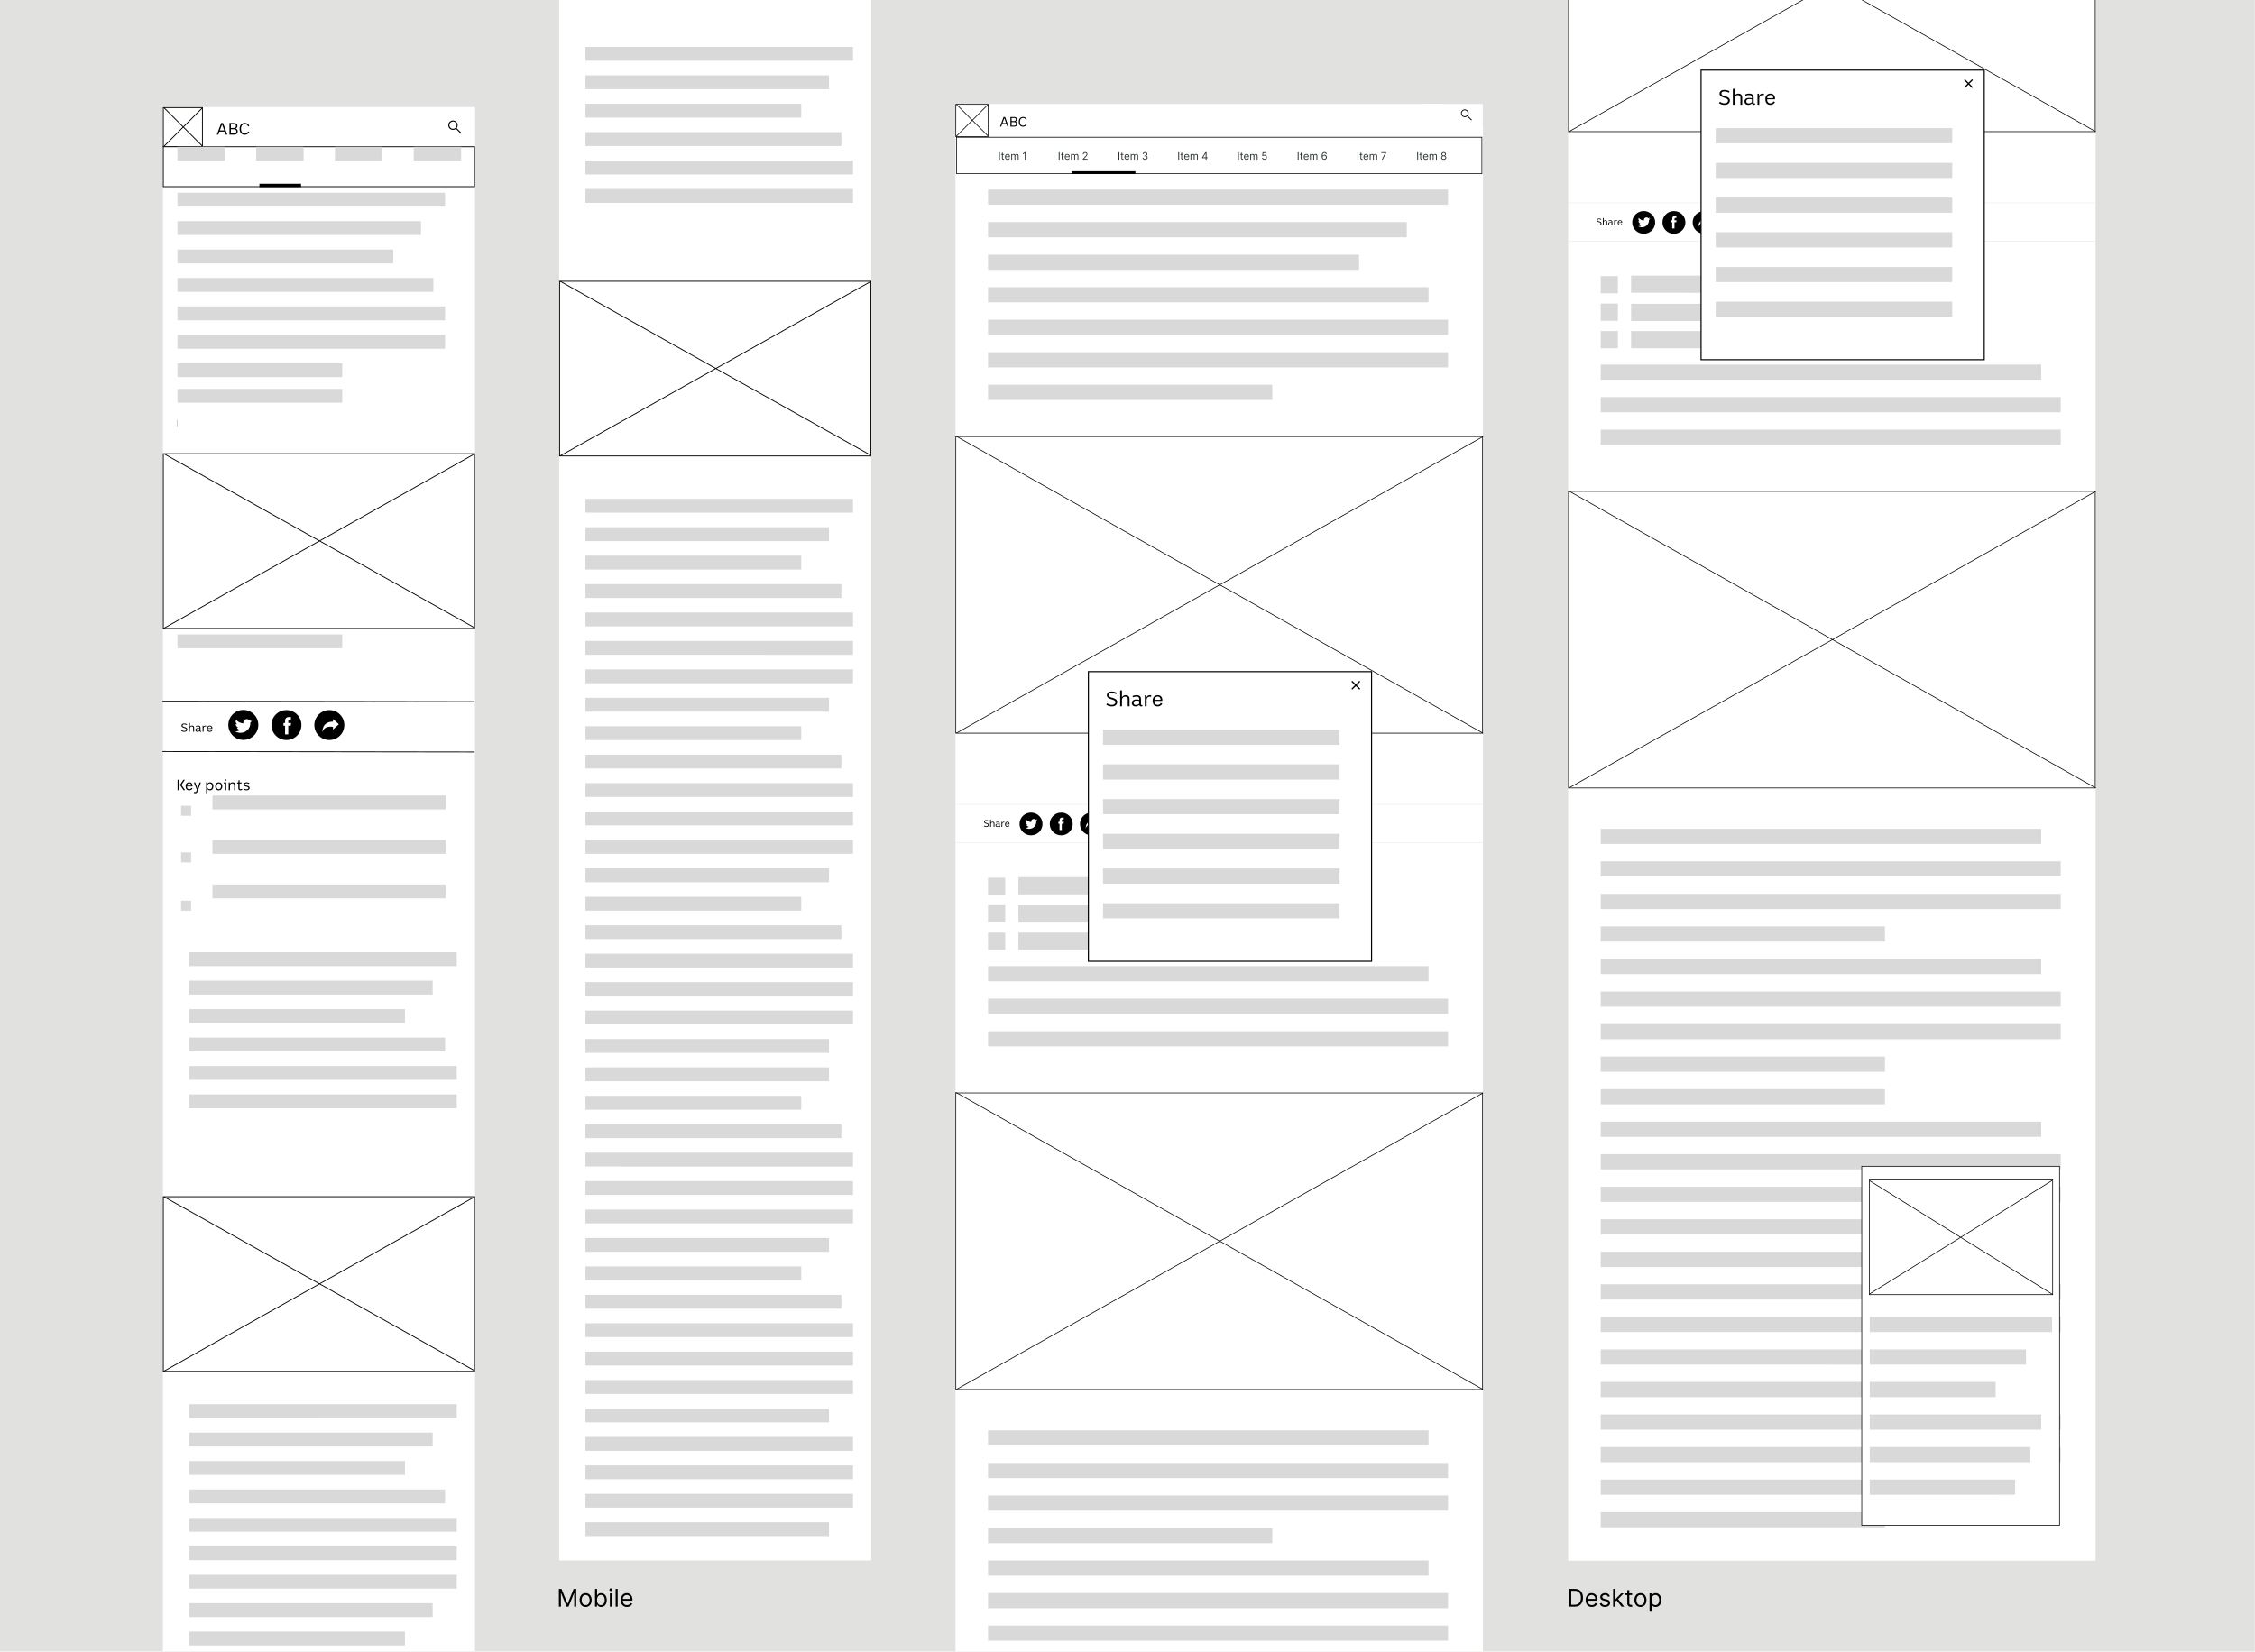 <svg xmlns="http://www.w3.org/2000/svg" width="1855" height="1359" fill="none"><g clip-path="url(#a)"><path fill="#E1E1E0" d="M0 0h1854.85v1359H0z"/><g filter="url(#b)"><path fill="#fff" d="M134 80h256.718v1949H134V80z"/><path fill="#000" d="M145.707 337.127v5.751h3.22v-.592h-2.522v-5.159h-.698zm7.673 4.765c-.221.156-.665.476-1.281.476-.592.009-.928-.303-.92-.821 0-.583.386-.863 1.06-.879.427-.008.944.074 1.141.115v1.109zm-2.48-2.497s.583-.296 1.371-.296c.74-.008 1.109.312 1.109.912v.361a5.422 5.422 0 0 0-1.15-.139c-1.002 0-1.749.427-1.741 1.363 0 .912.649 1.331 1.503 1.331.723 0 1.216-.419 1.438-.6.041.321.263.6.649.6.271 0 .419-.057.558-.107v-.476s-.205.066-.378.049c-.156-.016-.188-.123-.188-.246v-2.054c0-.912-.452-1.561-1.734-1.561-.756 0-1.388.263-1.569.32l.132.543zm5.396 2.973s.583.551 1.668.559c.994.008 1.75-.427 1.75-1.29 0-1.618-2.572-1.035-2.613-1.93-.016-.485.444-.633.945-.633a2.39 2.39 0 0 1 1.273.37l.255-.509s-.682-.403-1.495-.403c-1.068 0-1.619.435-1.635 1.183-.025 1.495 2.588.863 2.588 1.939 0 .493-.411.723-1.052.723-.895 0-1.38-.493-1.38-.493l-.304.484zm5.944-4.929-.09 1.175h-.69v.567h.657v2.506c0 .665.271 1.24 1.183 1.24.501 0 1.002-.296 1.043-.312l-.18-.534c-.033.016-.436.246-.748.246-.378 0-.608-.172-.608-.714v-2.432h1.06l.115-.567h-1.175v-1.257l-.567.082zm6.882 1.134v2.719c0 .961.525 1.668 1.577 1.627.83-.033 1.298-.526 1.52-1.134l.098 1.093h.559v-4.305h-.69v1.964c0 .755-.403 1.799-1.323 1.799-.64 0-1.051-.37-1.051-1.093v-2.67h-.69zm8.142.542c.674 0 1.298.378 1.298 1.586 0 .961-.427 1.635-1.29 1.635-1.051 0-1.355-.764-1.355-1.611 0-1.018.6-1.61 1.347-1.61zm-1.988-.542v5.948h.69v-2.407c.263.575.838.813 1.413.813 1.241 0 1.881-.936 1.881-2.234 0-1.561-.895-2.153-1.782-2.161-.641-.008-1.265.312-1.536.863l-.115-.822h-.551zm9.348-1.865v2.793c-.205-.591-.772-.969-1.479-.969-.953 0-1.856.69-1.856 2.202 0 1.24.657 2.226 1.873 2.193.706-.016 1.166-.345 1.487-.854l.082.805h.575v-6.276l-.682.106zm-1.331 2.407c.69 0 1.356.452 1.356 1.61 0 .855-.427 1.594-1.348 1.594-1.018 0-1.314-.747-1.314-1.602 0-1.158.575-1.602 1.306-1.602zm7.03 2.777c-.222.156-.665.476-1.281.476-.592.009-.929-.303-.92-.821 0-.583.386-.863 1.059-.879a6 6 0 0 1 1.142.115v1.109zm-2.481-2.497s.584-.296 1.372-.296c.74-.008 1.109.312 1.109.912v.361a5.43 5.43 0 0 0-1.15-.139c-1.002 0-1.75.427-1.741 1.363 0 .912.648 1.331 1.503 1.331.723 0 1.216-.419 1.437-.6.042.321.263.6.649.6.272 0 .419-.057.559-.107v-.476s-.205.066-.378.049c-.156-.016-.189-.123-.189-.246v-2.054c0-.912-.452-1.561-1.733-1.561-.756 0-1.388.263-1.569.32l.131.543zm6.087-1.956-.091 1.175h-.69v.567h.658v2.506c0 .665.271 1.24 1.183 1.24.501 0 1.002-.296 1.043-.312l-.181-.534c-.033.016-.435.246-.747.246-.378 0-.608-.172-.608-.714v-2.432h1.059l.115-.567h-1.174v-1.257l-.567.082zm4.336 2.909c.057-.847.591-1.266 1.265-1.266.624-.008 1.109.37 1.093 1.266h-2.358zm2.448 1.248c-.238.46-.657.74-1.158.74-.929 0-1.323-.625-1.323-1.561h3.081l.008-.14c.099-1.355-.748-2.095-1.75-2.103-1.166-.016-2.029.756-2.029 2.144 0 1.331.6 2.251 2.005 2.251.673 0 1.388-.329 1.766-1.076l-.6-.255zm5.981-4.888v2.793c-.206-.591-.773-.969-1.479-.969-.953 0-1.857.69-1.857 2.202 0 1.24.657 2.226 1.873 2.193.707-.016 1.167-.345 1.487-.854l.082.805h.575v-6.276l-.681.106zm-1.331 2.407c.69 0 1.355.452 1.355 1.61 0 .855-.427 1.594-1.347 1.594-1.019 0-1.314-.747-1.314-1.602 0-1.158.575-1.602 1.306-1.602zm7.379-1.988v5.751h.666v-4.707l1.881 4.707h.616l1.906-4.707v4.707h.666v-5.751h-.888l-1.979 4.872-1.972-4.872h-.896zm7.905 3.607c0 1.207.583 2.193 1.955 2.193 1.265 0 1.955-.986 1.955-2.193 0-1.471-.904-2.202-1.922-2.202-1.101 0-1.988.731-1.988 2.202zm1.988-1.619c.64 0 1.224.469 1.224 1.619 0 .829-.403 1.61-1.249 1.61-.945 0-1.249-.781-1.249-1.61 0-1.175.584-1.619 1.274-1.619zm4.129-.542v4.305h.69v-2.333c0-.731.386-1.43 1.306-1.43.633 0 .978.37.978 1.093v2.67h.69v-2.81c0-.862-.452-1.561-1.503-1.536-.633.008-1.192.247-1.504.854l-.107-.813h-.55zm8.666-1.446v.575h.986v5.176h.69v-5.751h-1.676zm4.787 1.578s.057-1.035 1.133-1.035c.666-.009 1.06.271 1.06.944 0 .772-.682 1.117-1.191 1.43-.986.616-1.807 1.265-1.643 2.834h3.409l.099-.575h-2.818c-.033-.772.386-1.167 1.372-1.799.731-.469 1.462-.855 1.462-1.923 0-.813-.526-1.487-1.692-1.495-1.405-.016-1.816 1.076-1.848 1.413l.657.206zm8.081-1.578v5.858c0 .46-.222.764-.649.764-.263 0-.469-.083-.633-.156l-.148.435c.14.082.444.23.904.23.936 0 1.224-.698 1.224-1.331v-5.8h-.698zm5.779 4.765c-.221.156-.665.476-1.281.476-.592.009-.928-.303-.92-.821 0-.583.386-.863 1.06-.879.427-.008.944.074 1.141.115v1.109zm-2.48-2.497s.583-.296 1.371-.296c.74-.008 1.109.312 1.109.912v.361a5.422 5.422 0 0 0-1.15-.139c-1.002 0-1.749.427-1.741 1.363 0 .912.649 1.331 1.503 1.331.723 0 1.216-.419 1.438-.6.041.321.263.6.649.6.271 0 .419-.057.558-.107v-.476s-.205.066-.378.049c-.156-.016-.188-.123-.188-.246v-2.054c0-.912-.452-1.561-1.734-1.561-.756 0-1.388.263-1.569.32l.132.543zm5.7-.822v4.305h.69v-2.333c0-.731.386-1.43 1.306-1.43.633 0 .978.37.978 1.093v2.67h.69v-2.81c0-.862-.452-1.561-1.503-1.536-.633.008-1.192.247-1.504.854l-.107-.813h-.55zm9.57.132s.057-1.035 1.133-1.035c.666-.009 1.06.271 1.06.944 0 .772-.682 1.117-1.191 1.43-.986.616-1.807 1.265-1.643 2.834h3.409l.099-.575h-2.818c-.033-.772.386-1.167 1.372-1.799.731-.469 1.462-.855 1.462-1.923 0-.813-.526-1.487-1.692-1.495-1.405-.016-1.816 1.076-1.848 1.413l.657.206zm6.881-1.717c-1.133 0-2.144.838-2.144 2.9 0 1.93.756 3.039 2.144 3.039 1.413 0 2.103-1.134 2.103-3.039 0-2.079-.994-2.9-2.103-2.9zm-.008.583c.764 0 1.421.6 1.421 2.308 0 1.775-.46 2.457-1.421 2.457-.945 0-1.446-.682-1.446-2.457 0-1.692.674-2.308 1.446-2.308zm3.712-.444v.575h.986v5.176h.69v-5.751h-1.676zm8.016 1.249a1.585 1.585 0 0 0-1.643-1.29c-1.733 0-2.127 1.463-2.127 3.023-.009 2.112.764 2.793 1.914 2.818 1.191.025 1.971-.764 1.971-1.947 0-1.273-.715-1.865-1.799-1.856-.764.008-1.216.484-1.372.772 0-1.38.427-2.243 1.413-2.243.961 0 1.027.887 1.027.945l.616-.222zm-1.766 1.249c.748 0 1.191.378 1.191 1.372 0 .838-.476 1.396-1.232 1.396-.731 0-1.249-.542-1.249-1.405 0-.862.666-1.363 1.29-1.363zm8.759-2.498-2.136 5.751h.731l.543-1.528h2.604l.542 1.528h.739l-2.103-5.751h-.92zm.419.781h.066l1.043 2.85h-2.177l1.068-2.85zm4.707-.781v5.751h3.36v-.592h-2.661V340.2h2.439v-.584h-2.439v-1.914h2.563l.082-.575h-3.344zm9.396.469s-.945-.51-1.971-.51c-1.167 0-1.931.485-1.939 1.471 0 1.865 3.335 1.355 3.335 2.719-.008.624-.558 1.06-1.429 1.06-1.027 0-1.775-.625-1.775-.625l-.361.542s.813.674 2.152.674c1.208 0 2.111-.591 2.12-1.717 0-1.947-3.336-1.355-3.336-2.703 0-.624.518-.837 1.241-.837.805 0 1.692.476 1.692.476l.271-.55zm1.938-.469v.575h1.667v5.176h.707v-5.176h1.634l.05-.575h-4.058z"/><path stroke="#000" stroke-linecap="square" stroke-width=".685" d="m134 568.793 256.033.37M134 610.183l256.033.369"/><path fill="#000" d="M200.168 600.621c6.806 0 12.323-5.516 12.323-12.322 0-6.805-5.517-12.322-12.323-12.322-6.805 0-12.322 5.517-12.322 12.322 0 6.806 5.517 12.322 12.322 12.322zm-46.277-12.871s-1.102-.596-2.3-.596c-1.361 0-2.252.568-2.262 1.718 0 2.171 3.891 1.582 3.891 3.17-.009.726-.652 1.239-1.668 1.239-1.198 0-2.07-.732-2.07-.732l-.421.636s.948.781 2.511.781c1.408 0 2.463-.685 2.472-1.999 0-2.273-3.891-1.582-3.891-3.156 0-.726.604-.979 1.447-.979.94 0 1.975.561 1.975.561l.316-.643zm1.522-1.048v7.209h.806v-2.725c0-.849.45-1.663 1.523-1.663.738 0 1.141.431 1.141 1.273v3.115h.805v-3.279c0-1.007-.527-1.821-1.754-1.794-.719.014-1.342.308-1.715.993v-3.245l-.806.116zm8.702 6.059c-.259.185-.777.554-1.496.554-.69.014-1.083-.356-1.073-.958 0-.678.45-1.006 1.236-1.027a7.15 7.15 0 0 1 1.333.137v1.294zm-2.895-2.916s.681-.343 1.601-.343c.862-.007 1.294.363 1.294 1.061v.425a6.19 6.19 0 0 0-1.342-.165c-1.17 0-2.042.5-2.032 1.595 0 1.062.757 1.548 1.754 1.548.843 0 1.418-.486 1.677-.699.048.377.307.699.757.699.316 0 .489-.062.652-.124v-.554s-.24.075-.441.055c-.182-.014-.22-.144-.22-.288v-2.396c0-1.061-.528-1.821-2.023-1.821-.881 0-1.619.308-1.83.377l.153.63zm5.453-.959v5.025h.805v-2.738c0-.856.422-1.616 1.447-1.63.259-.013.47.035.594.076l.115-.712a2.285 2.285 0 0 0-.517-.069c-.863-.007-1.438.377-1.658 1.075l-.144-1.027h-.642zm4.432 2.074c.067-.985.69-1.478 1.476-1.478.728-.007 1.294.431 1.274 1.478h-2.75zm2.856 1.458c-.278.534-.767.863-1.352.863-1.083 0-1.543-.732-1.543-1.821h3.594l.01-.164c.115-1.582-.872-2.444-2.041-2.458-1.361-.014-2.368.883-2.368 2.506 0 1.554.7 2.622 2.339 2.622.786 0 1.62-.384 2.06-1.253l-.699-.295z"/><path fill="#fff" fill-rule="evenodd" d="M206.944 583.754c-.407.258-1.343.633-1.804.633v.001a2.892 2.892 0 0 0-2.091-.884c-1.596 0-2.891 1.281-2.891 2.859 0 .219.026.434.073.639h-.001c-2.166-.057-4.535-1.13-5.961-2.968-.877 1.501-.119 3.171.877 3.779-.341.025-.968-.039-1.263-.324-.02.997.465 2.316 2.231 2.796-.34.18-.943.128-1.204.09.091.841 1.283 1.941 2.585 1.941-.464.53-2.211 1.494-4.171 1.188a8.77 8.77 0 0 0 4.525 1.264c4.665 0 8.289-3.74 8.093-8.353l-.001-.015.001-.037-.001-.041a4.97 4.97 0 0 0 1.402-1.465c-.236.129-.945.386-1.604.45.423-.225 1.05-.965 1.205-1.553z" clip-rule="evenodd"/><path fill="#000" d="M235.623 600.727c6.806 0 12.323-5.517 12.323-12.323 0-6.805-5.517-12.322-12.323-12.322-6.805 0-12.322 5.517-12.322 12.322 0 6.806 5.517 12.323 12.322 12.323z"/><path fill="#fff" fill-rule="evenodd" d="M234.51 596.075h2.628v-7.14h1.972l.39-2.231h-2.362v-1.616c0-.521.341-1.068.827-1.068h1.343v-2.231h-1.645v.01c-2.573.093-3.103 1.567-3.148 3.115h-.005v1.79h-1.315v2.231h1.315v7.14z" clip-rule="evenodd"/><path fill="#000" d="M270.92 600.727c6.806 0 12.323-5.517 12.323-12.323 0-6.805-5.517-12.322-12.323-12.322-6.805 0-12.322 5.517-12.322 12.322 0 6.806 5.517 12.323 12.322 12.323z"/><path fill="#fff" fill-rule="evenodd" d="M273.917 589.943s-6.86-1.749-8.711 4.265c0 0-.666-8.614 8.711-8.614v-2.18l4.849 4.297-4.849 4.442v-2.21z" clip-rule="evenodd"/><path fill="#D9D9D9" d="M148.994 654.867h8.215v8.215h-8.215zm0 38.348h8.215v8.215h-8.215zm0 39.699h8.215v8.215h-8.215z"/><path fill="#000" d="M146.086 633.416v8.626h1.047v-3.919h1.22l2.674 3.919h1.257l-3.007-4.35 2.785-4.276h-1.207l-2.502 3.82h-1.22v-3.82h-1.047zm7.693 4.83c.087-1.269.887-1.897 1.898-1.897.936-.013 1.663.554 1.639 1.897h-3.537zm3.672 1.873c-.357.69-.985 1.109-1.737 1.109-1.393 0-1.984-.936-1.984-2.341h4.621l.012-.209c.148-2.034-1.121-3.143-2.624-3.155-1.75-.025-3.044 1.134-3.044 3.216 0 1.997.899 3.377 3.007 3.377 1.01 0 2.082-.493 2.649-1.615l-.9-.382zm2.051-4.534 2.476 6.161c-.603 1.626-.764 2.107-2.365 1.737l-.185.875c2.23.505 2.686-.222 3.401-2.156l2.427-6.617h-1.096l-1.639 4.904h-.099l-1.848-4.904h-1.072zm13.029.813c1.011 0 1.947.567 1.947 2.378 0 1.442-.641 2.452-1.934 2.452-1.578 0-2.034-1.146-2.034-2.415 0-1.528.9-2.415 2.021-2.415zm-2.982-.813v8.921h1.035v-3.61c.395.862 1.257 1.22 2.12 1.22 1.86 0 2.822-1.405 2.822-3.352 0-2.341-1.344-3.229-2.674-3.241-.962-.012-1.898.468-2.305 1.294l-.172-1.232h-.826zm7.479 3.241c0 1.811.874 3.29 2.932 3.29 1.898 0 2.933-1.479 2.933-3.29 0-2.206-1.355-3.303-2.883-3.303-1.652 0-2.982 1.097-2.982 3.303zm2.982-2.428c.961 0 1.836.702 1.836 2.428 0 1.244-.604 2.415-1.873 2.415-1.417 0-1.873-1.171-1.873-2.415 0-1.763.875-2.428 1.91-2.428zm4.875-2.723c0 .345.259.628.666.628.369 0 .677-.234.677-.628 0-.358-.308-.616-.677-.616-.407 0-.666.283-.666.616zm-.825 1.91v.862h.985v5.595h1.035v-6.457h-2.02zm4.081 0v6.457h1.035v-3.5c0-1.097.579-2.144 1.959-2.144.949 0 1.467.555 1.467 1.639v4.005h1.035v-4.215c0-1.293-.678-2.341-2.255-2.304-.949.012-1.787.37-2.255 1.282l-.16-1.22h-.826zm8.076-1.701-.135 1.762h-1.036v.851h.986v3.758c0 .998.407 1.861 1.775 1.861.751 0 1.503-.444 1.565-.469l-.272-.801c-.049.025-.653.37-1.121.37-.567 0-.912-.259-.912-1.072v-3.647h1.59l.172-.851h-1.762v-1.885l-.85.123zm4.019 7.394s.875.825 2.502.838c1.491.012 2.624-.641 2.624-1.935 0-2.428-3.857-1.553-3.918-2.896-.025-.727.665-.949 1.417-.949 1.097-.012 1.91.555 1.91.555l.382-.764s-1.023-.604-2.243-.604c-1.602 0-2.427.653-2.452 1.775-.037 2.242 3.882 1.293 3.882 2.908 0 .739-.617 1.084-1.578 1.084-1.343 0-2.07-.739-2.07-.739l-.456.727z"/><path fill="#fff" fill-rule="evenodd" d="M134 80h256.718v32.86H134V80z" clip-rule="evenodd"/><path fill="#000" fill-rule="evenodd" d="M372.647 97.77a2.984 2.984 0 0 1-2.983-2.981 2.988 2.988 0 0 1 2.983-2.983 2.985 2.985 0 0 1 2.982 2.983 2.986 2.986 0 0 1-2.982 2.981zm2.994-.59a3.837 3.837 0 0 0 .461-4.054 3.837 3.837 0 0 0-3.455-2.172 3.834 3.834 0 0 0-2.745 6.564 3.845 3.845 0 0 0 2.745 1.105c.87 0 1.714-.296 2.392-.84l4.124 4.124.602-.603-4.124-4.124zm-34.527-6.227c-1.851 0-3.376 1.495-3.376 3.346a3.393 3.393 0 0 0 3.376 3.375 3.392 3.392 0 0 0 3.375-3.375c0-1.851-1.525-3.346-3.375-3.346zm6.116 8.275a1.25 1.25 0 0 0-1.248-1.248h-1.656a4.084 4.084 0 0 1-3.161 1.514 4.08 4.08 0 0 1-3.16-1.514h-1.489c-.686 0-1.248.561-1.248 1.248v1.431c0 .686.562 1.248 1.248 1.248h9.466c.687 0 1.248-.562 1.248-1.248v-1.431z" clip-rule="evenodd"/><mask id="c" width="29" height="19" x="177" y="88" maskUnits="userSpaceOnUse" style="mask-type:luminance"><path fill="#fff" d="M177.812 88.215h28.068v18.484h-28.068V88.215z"/></mask><g mask="url(#c)"><path fill="#000" d="m181.931 93.014-3.56 9.584h1.219l.903-2.546h4.341l.903 2.546h1.232l-3.505-9.584h-1.533zm.698 1.3h.11l1.739 4.752h-3.629l1.78-4.751zm6.134-1.3v9.584h3.738c2.163 0 3.053-1.191 3.053-2.683 0-1.383-.863-2.164-1.684-2.383.726-.219 1.424-1.054 1.424-2.19 0-1.588-1.109-2.328-2.944-2.328h-3.587zm1.164 5.08h2.355c1.287 0 2.136.534 2.108 1.793-.027 1.178-.739 1.726-1.862 1.726h-2.601v-3.52zm0-4.121h2.451c1.136 0 1.752.479 1.752 1.478 0 1.123-.726 1.657-1.862 1.657h-2.341v-3.135zm15.139 1.369c-.547-1.52-2.026-2.424-3.738-2.396-2.3.027-4.244 1.574-4.244 4.874 0 2.766 1.451 4.819 4.162 4.861 1.671.027 3.095-.808 3.848-2.287l-.986-.48c-.52 1.124-1.547 1.767-2.766 1.767-2.136 0-3.094-1.821-3.094-3.916 0-2.697 1.424-3.847 3.135-3.847 1.369 0 2.314.725 2.711 1.903.137-.082.794-.397.972-.48zm11.457-1.547s-1.575-.85-3.286-.85c-1.944 0-3.218.809-3.231 2.452 0 3.108 5.558 2.259 5.558 4.531-.013 1.041-.931 1.767-2.382 1.767-1.711 0-2.957-1.041-2.957-1.041l-.603.904s1.356 1.123 3.587 1.123c2.013 0 3.519-.986 3.533-2.862 0-3.245-5.559-2.26-5.559-4.505 0-1.04.863-1.396 2.067-1.396 1.342 0 2.821.794 2.821.794l.452-.917zm6.822 6.64c-.37.849-.945 1.246-1.862 1.246-1.575 0-2.177-1.287-2.177-2.71 0-1.78.985-2.643 2.204-2.643.849 0 1.52.465 1.794 1.26l1.054-.384c-.384-1.164-1.452-1.862-2.848-1.848-1.876.013-3.341 1.314-3.341 3.655 0 1.917 1.013 3.67 3.286 3.67 1.287 0 2.396-.548 2.944-1.849l-1.054-.397zm3.099-7.133c0 .383.288.698.74.698.41 0 .753-.26.753-.698 0-.397-.343-.685-.753-.685-.452 0-.74.315-.74.685zm-.917 2.122v.958h1.095v6.216h1.15v-7.174h-2.245zm5.425 2.957c.096-1.41.986-2.108 2.109-2.108 1.04-.014 1.848.616 1.821 2.108h-3.93zm4.08 2.081c-.397.767-1.095 1.233-1.93 1.233-1.547 0-2.204-1.041-2.204-2.602h5.134l.014-.232c.164-2.26-1.246-3.492-2.917-3.505-1.944-.028-3.382 1.26-3.382 3.573 0 2.218 1 3.752 3.341 3.752 1.123 0 2.314-.548 2.944-1.794l-1-.425zm3-5.038v7.174h1.15V98.71c0-1.219.643-2.382 2.177-2.382 1.054 0 1.629.616 1.629 1.82v4.45h1.15v-4.682c0-1.438-.753-2.602-2.506-2.56-1.054.013-1.985.41-2.505 1.423l-.178-1.355h-.917zm13.217 5.011c-.369.849-.944 1.246-1.862 1.246-1.574 0-2.177-1.287-2.177-2.71 0-1.78.986-2.643 2.205-2.643.849 0 1.52.465 1.793 1.26l1.055-.384c-.384-1.164-1.452-1.862-2.848-1.848-1.876.013-3.341 1.314-3.341 3.655 0 1.917 1.013 3.67 3.286 3.67 1.287 0 2.396-.548 2.944-1.849l-1.055-.397zm3.744-2.054c.096-1.41.986-2.108 2.108-2.108 1.041-.014 1.849.616 1.821 2.108h-3.929zm4.08 2.081c-.397.767-1.095 1.233-1.931 1.233-1.547 0-2.204-1.041-2.204-2.602h5.134l.014-.232c.164-2.26-1.246-3.492-2.916-3.505-1.945-.028-3.382 1.26-3.382 3.573 0 2.218.999 3.752 3.341 3.752 1.122 0 2.314-.548 2.943-1.794l-.999-.425z"/></g><path fill="#fff" d="M324.314 86.16h29.437v21.907h-29.437V86.16zM145.639 329.867h193.052v16.43H145.639z"/><path fill="#fff" stroke="#000" stroke-width=".685" d="M134.342 80.342h32.176v32.176h-32.176V80.342z"/><path stroke="#000" stroke-width=".685" d="m134.444 112.617 32.175-32.175m-31.691 0 31.49 31.49"/><path fill="#fff" stroke="#000" stroke-width=".685" d="M134.342 112.522h256.033v32.86H134.342z"/><path fill="#000" fill-rule="evenodd" d="M213.41 142.98h34.229v2.739H213.41v-2.739z" clip-rule="evenodd"/><path fill="#fff" stroke="#000" stroke-width=".685" d="M134.342 365.131h256.033v143.762H134.342V365.131z"/><path stroke="#000" stroke-width=".685" d="m134.518 508.94 256.033-143.762m-255.698-.004 255.348 143.077"/><path fill="#fff" stroke="#000" stroke-width=".685" d="M134.342 976.456h256.033v143.764H134.342V976.456z"/><path stroke="#000" stroke-width=".685" d="m134.518 1120.26 256.033-143.758m-255.698-.004 255.348 143.082"/></g><path fill="#D9D9D9" d="M145.996 158.574h220.129v11.396H145.996zm0-37.789h38.987v11.396h-38.987zm64.779 0h38.987v11.396h-38.987zm64.78 0h38.987v11.396h-38.987zm64.779 0h38.987v11.396h-38.987zm-194.338 61.184h200.336v11.396H145.996zm0 23.39h177.543v11.396H145.996zm0 23.395h210.532v11.396H145.996zm0 23.391h220.129v11.396H145.996zm0 23.394h220.129v11.396H145.996zm0 23.391h135.556v11.396H145.996zm0 21.07h135.556v11.396H145.996zm0 202.059h135.556v11.396H145.996zm28.791 132.558h191.938v11.396H174.787zm0 36.586h191.938v11.396H174.787zm0 36.59h191.938v11.396H174.787zm-19.193 55.781h220.129v11.396H155.594zm0 23.391H355.93v11.396H155.594zm0 23.394h177.543v11.396H155.594zm0 23.391h210.532v11.396H155.594zm0 23.395h220.129v11.396H155.594zm0 23.39h220.129v11.396H155.594zm0 254.915h220.129v11.396H155.594zm0 140.36h220.129v11.396H155.594zm0-116.96H355.93v11.396H155.594zm0 140.35H355.93v11.396H155.594zm0-116.96h177.543v11.396H155.594zm0 140.35h177.543v11.396H155.594zm0-116.96h210.532v11.396H155.594zm0 23.39h220.129v11.396H155.594zm0 23.4h220.129v11.396H155.594z"/><path fill="#fff" d="M460-665h256.718v1949H460V-665z"/><path fill="#fff" stroke="#000" stroke-width=".685" d="M460.342 231.456h256.033v143.761H460.342V231.456z"/><path stroke="#000" stroke-width=".685" d="m460.518 375.264 256.033-143.762m-255.698-.004 255.348 143.078"/><path fill="#D9D9D9" d="M481.594 38.574h220.129V49.97H481.594zm0 23.391H681.93v11.396H481.594zm0 23.394h177.543v11.396H481.594zm0 23.391h210.532v11.396H481.594zm0 23.395h220.129v11.396H481.594zm0 23.39h220.129v11.396H481.594zm0 254.918h220.129v11.396H481.594zm0 280.711h220.129v11.396H481.594zm0 304.102h220.129v11.396H481.594zm0-444.457h220.129v11.396H481.594zm0 280.711h220.129v11.396H481.594zm0 304.1h220.129v11.396H481.594zm0 93.57h220.129v11.396H481.594zm0-795.342H681.93v11.396H481.594zm0 280.711H681.93v11.396H481.594zm0 304.101H681.93v11.396H481.594zm0-444.457H681.93v11.396H481.594zm0 304.102H681.93v11.396H481.594zm0-23.391H681.93v11.396H481.594zm0 304.106H681.93v11.396H481.594zm0 93.57H681.93v11.396H481.594zm0-795.352h177.543v11.396H481.594zm0 280.711h177.543v11.396H481.594zm0 304.101h177.543v11.396H481.594zm0-444.456h177.543v11.396H481.594zm0 304.101h177.543v11.396H481.594zm0-421.062h210.532v11.396H481.594zm0 280.711h210.532v11.396H481.594zm0 304.106h210.532v11.396H481.594zm0-444.462h210.532v11.396H481.594zm0 304.102h210.532v11.396H481.594zm0-421.067h220.129v11.396H481.594zm0 280.711h220.129v11.396H481.594zm0 304.106h220.129v11.396H481.594zm0 93.57h220.129v11.396H481.594zm0-538.031h220.129v11.396H481.594zm0 304.101h220.129v11.396H481.594zm0-421.062h220.129v11.396H481.594zm0 280.711h220.129v11.396H481.594zm0 304.101h220.129v11.396H481.594zm0 93.57h220.129v11.396H481.594zm0-538.027h220.129v11.396H481.594zm0 304.102h220.129v11.396H481.594z"/><path fill="#fff" d="M786 104.184h433.87V1779.22H786V104.184z"/><mask id="d" width="435" height="34" x="786" y="661" maskUnits="userSpaceOnUse" style="mask-type:luminance"><path fill="#fff" d="M786 661.211h435v33.331H786v-33.331z"/></mask><g mask="url(#d)"><path stroke="#EEE" stroke-linecap="square" stroke-width=".565" d="M786.846 661.883h433.874m-434.439 31.636h433.889"/></g><path fill="#000" d="M848.141 687.358c5.219 0 9.45-4.184 9.45-9.345 0-5.161-4.231-9.345-9.45-9.345-5.219 0-9.45 4.184-9.45 9.345 0 5.161 4.231 9.345 9.45 9.345z"/><path fill="#fff" fill-rule="evenodd" d="M853.175 674.107c-.292.18-.962.452-1.292.452a2.062 2.062 0 0 0-1.497-.633c-1.144 0-2.071.915-2.071 2.045 0 .158.018.311.052.457-1.551-.039-3.249-.807-4.271-2.124-.627 1.074-.084 2.271.628 2.706-.243.017-.692-.028-.904-.231-.014.712.333 1.661 1.598 2.005-.244.125-.675.091-.863.062.067.605.919 1.39 1.852 1.39-.332.379-1.583 1.068-2.987.853a6.303 6.303 0 0 0 3.24.904c3.342 0 5.937-2.678 5.798-5.983l-.001-.011.001-.028-.001-.028a3.531 3.531 0 0 0 1.004-1.051c-.169.096-.677.277-1.149.328.303-.164.752-.695.863-1.113z" clip-rule="evenodd"/><path fill="#000" d="M873.002 687.358c5.219 0 9.45-4.184 9.45-9.345 0-5.161-4.231-9.345-9.45-9.345-5.219 0-9.449 4.184-9.449 9.345 0 5.161 4.23 9.345 9.449 9.345z"/><path fill="#fff" fill-rule="evenodd" d="M871.582 682.985h1.883v-5.113h1.412l.279-1.598h-1.691v-1.159c0-.372.244-.762.593-.762h.961v-1.599h-1.178v.006c-1.843.067-2.222 1.124-2.255 2.231h-.004v1.283h-.941v1.598h.941v5.113z" clip-rule="evenodd"/><path fill="#000" d="M897.86 687.358c5.219 0 9.45-4.184 9.45-9.345 0-5.161-4.231-9.345-9.45-9.345-5.219 0-9.45 4.184-9.45 9.345 0 5.161 4.231 9.345 9.45 9.345z"/><path fill="#fff" fill-rule="evenodd" d="M899.377 678.603s-4.909-1.254-6.237 3.051c0 0-.474-6.169 6.237-6.169v-1.559l3.474 3.079-3.474 3.18v-1.582z" clip-rule="evenodd"/><path fill="#000" d="M813.275 675.331s-.909-.491-1.898-.491c-1.123 0-1.859.469-1.866 1.418 0 1.791 3.211 1.305 3.211 2.616-.008.598-.538 1.022-1.377 1.022-.988 0-1.708-.604-1.708-.604l-.348.525s.783.644 2.072.644c1.163 0 2.033-.565 2.041-1.65 0-1.875-3.211-1.305-3.211-2.604 0-.599.498-.808 1.194-.808.775 0 1.629.463 1.629.463l.261-.531zm1.257-.864v5.949h.664v-2.249c0-.7.372-1.372 1.258-1.372.609 0 .941.356.941 1.05v2.571h.664v-2.706c0-.831-.435-1.503-1.447-1.48-.593.011-1.107.254-1.416.819v-2.678l-.664.096zm7.18 5c-.214.152-.641.457-1.234.457-.569.012-.894-.293-.886-.791 0-.559.372-.83 1.021-.847.411-.006.909.074 1.099.113v1.068zm-2.389-2.407s.562-.282 1.321-.282c.712-.006 1.068.299 1.068.875v.351a5.096 5.096 0 0 0-1.107-.136c-.965 0-1.685.412-1.677 1.316 0 .876.625 1.277 1.447 1.277.696 0 1.171-.401 1.384-.576.04.311.254.576.625.576.261 0 .404-.051.538-.102v-.457s-.198.062-.364.045c-.15-.011-.182-.119-.182-.237v-1.978c0-.875-.435-1.502-1.668-1.502-.728 0-1.337.254-1.511.31l.126.52zm4.5-.791v4.147h.665v-2.26c0-.706.348-1.333 1.194-1.344.213-.012.387.028.49.062l.095-.588c-.103-.022-.253-.056-.427-.056-.712-.006-1.186.31-1.368.887l-.119-.848h-.53zm3.658 1.712c.055-.814.569-1.22 1.218-1.22.601-.006 1.067.356 1.051 1.22h-2.269zm2.356 1.203c-.229.441-.632.712-1.115.712-.893 0-1.273-.604-1.273-1.503h2.966l.008-.135c.095-1.305-.72-2.017-1.685-2.028-1.123-.012-1.953.728-1.953 2.067 0 1.283.577 2.164 1.929 2.164.649 0 1.337-.316 1.701-1.034l-.578-.243z"/><mask id="e" width="434" height="63" x="786" y="81" maskUnits="userSpaceOnUse" style="mask-type:luminance"><path fill="#fff" d="M786 81h433.87v62.98H786V81z"/></mask><g fill-rule="evenodd" clip-rule="evenodd" mask="url(#e)"><path fill="#fff" d="M786 85.516h433.87v27.117H786V85.516z"/><path fill="#000" d="M1204.96 95.66a2.47 2.47 0 0 1-2.47-2.46c.01-.653.26-1.279.73-1.74a2.45 2.45 0 0 1 1.74-.722c1.35 0 2.46 1.104 2.46 2.461a2.465 2.465 0 0 1-2.46 2.462zm2.47-.487a3.15 3.15 0 0 0 .69-1.974 3.159 3.159 0 0 0-3.16-3.164c-.84.011-1.63.35-2.21.942a3.149 3.149 0 0 0 0 4.445c.58.593 1.37.931 2.21.942.74 0 1.43-.26 1.97-.694l3.4 3.404.5-.497-3.4-3.404zm-28.49-5.138c-1.53 0-2.79 1.233-2.79 2.76a2.801 2.801 0 0 0 2.79 2.786 2.8 2.8 0 0 0 2.78-2.786c0-1.527-1.26-2.76-2.78-2.76zm5.04 6.829c0-.567-.46-1.03-1.03-1.03h-1.36c-.32.388-.71.703-1.17.919-.45.216-.94.329-1.44.33-1.05 0-1.99-.49-2.61-1.25h-1.23c-.57 0-1.03.463-1.03 1.03v1.181c0 .566.46 1.03 1.03 1.03h7.81c.57 0 1.03-.463 1.03-1.03v-1.18z"/></g><mask id="f" width="24" height="16" x="822" y="92" maskUnits="userSpaceOnUse" style="mask-type:luminance"><path fill="#fff" d="M822.156 92.316h23.163v15.254h-23.163V92.316z"/></mask><g mask="url(#f)"><path fill="#000" d="m825.559 96.27-2.938 7.908h1.006l.745-2.101h3.582l.746 2.101h1.017l-2.893-7.909h-1.265zm.576 1.072h.09l1.435 3.921h-2.994l1.469-3.92zm5.062-1.073v7.909h3.084c1.786 0 2.52-.983 2.52-2.214 0-1.142-.712-1.786-1.39-1.966.599-.181 1.175-.87 1.175-1.808 0-1.31-.915-1.92-2.429-1.92h-2.96zm.96 4.192h1.944c1.062 0 1.762.441 1.74 1.48-.023.972-.611 1.424-1.537 1.424h-2.147v-2.904zm0-3.401h2.023c.937 0 1.446.395 1.446 1.22 0 .927-.599 1.367-1.537 1.367h-1.932V97.06zm12.494 1.13c-.452-1.254-1.672-2-3.085-1.977-1.898.022-3.502 1.299-3.502 4.022 0 2.282 1.197 3.977 3.434 4.011 1.379.023 2.554-.667 3.175-1.887l-.813-.395c-.43.926-1.277 1.457-2.283 1.457-1.762 0-2.553-1.503-2.553-3.231 0-2.226 1.175-3.175 2.587-3.175 1.13 0 1.91.599 2.238 1.57.113-.067.655-.327.802-.395zm9.454-1.277s-1.299-.7-2.712-.7c-1.604 0-2.655.666-2.666 2.022 0 2.565 4.587 1.864 4.587 3.74-.011.859-.768 1.457-1.966 1.457-1.412 0-2.44-.858-2.44-.858l-.498.745s1.119.927 2.961.927c1.661 0 2.903-.814 2.915-2.361 0-2.678-4.588-1.865-4.588-3.718 0-.858.712-1.152 1.707-1.152 1.107 0 2.327.655 2.327.655l.373-.757zm5.63 5.48c-.306.7-.78 1.028-1.537 1.028-1.299 0-1.797-1.062-1.797-2.237 0-1.469.814-2.18 1.819-2.18.701 0 1.255.383 1.481 1.039l.87-.317c-.317-.96-1.198-1.536-2.351-1.525-1.547.011-2.756 1.085-2.756 3.017 0 1.582.836 3.028 2.711 3.028 1.062 0 1.978-.452 2.43-1.525l-.87-.328zm2.558-5.887c0 .317.237.577.61.577.339 0 .621-.215.621-.577 0-.327-.282-.565-.621-.565-.373 0-.61.26-.61.565zm-.757 1.752v.79h.903v5.13h.949v-5.92h-1.852zm4.477 2.44c.079-1.164.813-1.74 1.74-1.74.858-.011 1.525.509 1.502 1.74h-3.242zm3.367 1.718c-.328.632-.904 1.016-1.593 1.016-1.277 0-1.82-.858-1.82-2.146h4.237l.012-.192c.135-1.865-1.028-2.882-2.407-2.893-1.604-.022-2.791 1.04-2.791 2.949 0 1.83.825 3.096 2.757 3.096.927 0 1.91-.452 2.429-1.48l-.824-.35zm2.475-4.158v5.92h.949v-3.209c0-1.005.531-1.966 1.796-1.966.87 0 1.345.509 1.345 1.503v3.672h.949v-3.864c0-1.186-.622-2.147-2.068-2.113-.87.011-1.638.34-2.067 1.175l-.147-1.118h-.757zm10.909 4.135c-.305.7-.78 1.028-1.537 1.028-1.299 0-1.798-1.062-1.798-2.237 0-1.469.815-2.18 1.821-2.18.701 0 1.254.383 1.48 1.039l.87-.317c-.316-.96-1.197-1.536-2.35-1.525-1.55.011-2.759 1.085-2.759 3.017 0 1.582.837 3.028 2.714 3.028 1.062 0 1.977-.452 2.429-1.525l-.87-.328zm3.09-1.695c.079-1.164.814-1.74 1.74-1.74.859-.011 1.526.509 1.503 1.74h-3.243zm3.367 1.718c-.327.632-.904 1.016-1.593 1.016-1.277 0-1.819-.858-1.819-2.146h4.237l.011-.192c.136-1.865-1.028-2.882-2.406-2.893-1.605-.022-2.791 1.04-2.791 2.949 0 1.83.825 3.096 2.757 3.096.926 0 1.909-.452 2.429-1.48l-.825-.35z"/></g><path fill="#fff" d="M1169.59 85.54h18.64v14.687h-18.64V85.539z"/><path fill="#fff" stroke="#000" stroke-width=".565" d="M786.282 85.822h26.552v26.551h-26.552V85.821z"/><path stroke="#000" stroke-width=".565" d="m786.365 112.457 26.552-26.552m-26.153.001 25.987 25.987"/><path fill="#fff" stroke="#000" stroke-width=".565" d="M786.847 112.939h432.175v29.942H786.847z"/><path fill="#2B3336" d="M822.519 125.228v6.159h-.746v-6.159h.746zm3.408 1.54v.601h-2.394v-.601h2.394zm-1.696-1.107h.71v4.403c0 .2.029.35.087.451a.45.45 0 0 0 .228.198.921.921 0 0 0 .298.048c.078 0 .142-.004.192-.012l.121-.024.144.638a1.496 1.496 0 0 1-.529.084c-.201 0-.397-.043-.59-.129a1.188 1.188 0 0 1-.475-.394c-.124-.177-.186-.399-.186-.668v-4.595zm4.65 5.822c-.445 0-.829-.098-1.151-.295a1.97 1.97 0 0 1-.743-.83c-.172-.357-.259-.772-.259-1.245 0-.473.087-.89.259-1.251.174-.363.417-.645.728-.848a1.955 1.955 0 0 1 1.094-.307c.241 0 .478.041.713.121.235.08.448.21.641.391.192.178.345.415.46.709.114.295.171.658.171 1.089v.301h-3.56v-.614h2.838c0-.26-.052-.493-.156-.697a1.183 1.183 0 0 0-.439-.485 1.234 1.234 0 0 0-.668-.177c-.282 0-.527.07-.733.21a1.392 1.392 0 0 0-.473.542c-.11.222-.165.461-.165.716v.409c0 .348.06.644.18.887.123.24.292.424.509.55.216.124.468.186.754.186.187 0 .355-.026.506-.078.152-.054.283-.134.394-.24.11-.109.195-.243.255-.403l.686.192a1.526 1.526 0 0 1-.364.614 1.79 1.79 0 0 1-.631.409 2.353 2.353 0 0 1-.846.144zm2.993-.096v-4.619h.685v.721h.06c.097-.246.252-.438.467-.574.214-.138.472-.208.772-.208.305 0 .559.07.761.208.205.136.364.328.478.574h.049c.118-.238.295-.428.532-.568.236-.142.52-.214.851-.214.413 0 .751.13 1.013.388.263.257.394.657.394 1.2v3.092h-.709v-3.092c0-.341-.094-.584-.28-.73a1.033 1.033 0 0 0-.659-.22c-.324 0-.576.098-.754.295-.179.194-.268.441-.268.739v3.008h-.722v-3.164a.83.83 0 0 0-.255-.634.915.915 0 0 0-.659-.244.971.971 0 0 0-.517.147 1.115 1.115 0 0 0-.385.409 1.213 1.213 0 0 0-.145.599v2.887h-.709zm11.895-6.159v6.159h-.746v-5.377h-.036l-1.504.998v-.758l1.54-1.022h.746zm27.898 0v6.159h-.745v-6.159h.745zm3.408 1.54v.601h-2.393v-.601h2.393zm-1.696-1.107h.71v4.403c0 .2.029.35.087.451.06.098.136.164.229.198a.915.915 0 0 0 .297.048c.079 0 .143-.004.193-.012l.12-.024.145.638a1.483 1.483 0 0 1-.53.084c-.2 0-.397-.043-.589-.129a1.175 1.175 0 0 1-.475-.394c-.125-.177-.187-.399-.187-.668v-4.595zm4.651 5.822c-.445 0-.829-.098-1.152-.295a1.977 1.977 0 0 1-.743-.83c-.172-.357-.258-.772-.258-1.245 0-.473.086-.89.258-1.251.175-.363.417-.645.728-.848a1.96 1.96 0 0 1 1.095-.307c.24 0 .478.041.712.121.235.08.449.21.641.391.192.178.346.415.46.709.114.295.172.658.172 1.089v.301h-3.561v-.614h2.839c0-.26-.052-.493-.157-.697a1.176 1.176 0 0 0-1.106-.662c-.283 0-.528.07-.734.21a1.382 1.382 0 0 0-.472.542c-.11.222-.166.461-.166.716v.409c0 .348.061.644.181.887.122.24.292.424.508.55.217.124.468.186.755.186.186 0 .355-.026.505-.078.153-.054.284-.134.394-.24.11-.109.196-.243.256-.403l.685.192a1.515 1.515 0 0 1-.364.614c-.17.174-.38.31-.631.409a2.348 2.348 0 0 1-.845.144zm2.992-.096v-4.619h.686v.721h.06c.096-.246.252-.438.466-.574a1.4 1.4 0 0 1 .773-.208c.305 0 .558.07.761.208.204.136.364.328.478.574h.048c.118-.238.296-.428.532-.568.237-.142.521-.214.851-.214.413 0 .751.13 1.014.388.262.257.394.657.394 1.2v3.092h-.71v-3.092c0-.341-.093-.584-.28-.73a1.03 1.03 0 0 0-.658-.22c-.325 0-.577.098-.755.295a1.053 1.053 0 0 0-.268.739v3.008h-.721v-3.164a.83.83 0 0 0-.256-.634c-.17-.163-.39-.244-.659-.244a.974.974 0 0 0-.517.147 1.123 1.123 0 0 0-.385.409 1.212 1.212 0 0 0-.144.599v2.887h-.71zm9.73 0v-.542l2.033-2.225c.239-.261.435-.487.589-.68.155-.194.269-.376.343-.547.076-.172.114-.353.114-.541 0-.217-.052-.404-.156-.563a1.015 1.015 0 0 0-.421-.366 1.353 1.353 0 0 0-.601-.13c-.237 0-.443.049-.62.148a1.01 1.01 0 0 0-.406.406 1.273 1.273 0 0 0-.141.613h-.71c0-.361.083-.678.25-.95.166-.273.393-.485.679-.638.289-.152.613-.228.972-.228.361 0 .68.076.959.228.279.153.497.358.656.617.158.258.237.546.237.863 0 .226-.041.448-.123.664-.08.215-.221.454-.421.719a12.68 12.68 0 0 1-.827.962l-1.383 1.48v.048h2.862v.662h-3.885zm30.066-6.159v6.159h-.746v-6.159h.746zm3.408 1.54v.601h-2.394v-.601h2.394zm-1.696-1.107h.709v4.403c0 .2.029.35.088.451a.45.45 0 0 0 .228.198.921.921 0 0 0 .298.048c.078 0 .142-.004.192-.012l.121-.024.144.638a1.422 1.422 0 0 1-.202.054 1.48 1.48 0 0 1-.327.03c-.201 0-.397-.043-.59-.129a1.181 1.181 0 0 1-.475-.394c-.124-.177-.186-.399-.186-.668v-4.595zm4.65 5.822c-.445 0-.829-.098-1.151-.295a1.97 1.97 0 0 1-.743-.83c-.173-.357-.259-.772-.259-1.245 0-.473.086-.89.259-1.251.174-.363.417-.645.728-.848a1.955 1.955 0 0 1 1.094-.307c.241 0 .478.041.713.121.234.08.448.21.64.391.193.178.346.415.461.709.114.295.171.658.171 1.089v.301h-3.561v-.614h2.839c0-.26-.052-.493-.156-.697a1.183 1.183 0 0 0-.439-.485 1.234 1.234 0 0 0-.668-.177c-.283 0-.527.07-.734.21a1.398 1.398 0 0 0-.472.542c-.11.222-.165.461-.165.716v.409c0 .348.06.644.18.887.123.24.292.424.509.55.216.124.468.186.754.186.187 0 .355-.026.506-.078.152-.054.283-.134.393-.24.111-.109.196-.243.256-.403l.686.192a1.526 1.526 0 0 1-.364.614c-.171.174-.381.31-.632.409-.25.096-.532.144-.845.144zm2.993-.096v-4.619h.685v.721h.06c.097-.246.252-.438.466-.574.215-.138.473-.208.773-.208.305 0 .559.07.761.208.205.136.364.328.478.574h.048a1.35 1.35 0 0 1 .533-.568c.236-.142.52-.214.851-.214.413 0 .751.13 1.013.388.263.257.394.657.394 1.2v3.092h-.71v-3.092c0-.341-.093-.584-.279-.73a1.033 1.033 0 0 0-.659-.22c-.325 0-.576.098-.755.295-.178.194-.267.441-.267.739v3.008h-.722v-3.164c0-.263-.085-.474-.256-.634a.912.912 0 0 0-.658-.244.971.971 0 0 0-.517.147 1.115 1.115 0 0 0-.385.409 1.202 1.202 0 0 0-.145.599v2.887h-.709zm11.81.084c-.397 0-.75-.068-1.061-.205a1.814 1.814 0 0 1-.737-.568 1.532 1.532 0 0 1-.295-.851h.758a.89.89 0 0 0 .205.514c.12.143.277.253.472.331.194.078.41.117.646.117.265 0 .5-.046.704-.138.205-.092.365-.221.481-.385a.959.959 0 0 0 .175-.571c0-.227-.056-.426-.169-.599a1.118 1.118 0 0 0-.493-.409 1.918 1.918 0 0 0-.794-.147h-.493v-.662h.493c.245 0 .459-.044.644-.132a1 1 0 0 0 .595-.938c0-.209-.046-.39-.138-.545a.947.947 0 0 0-.391-.36 1.259 1.259 0 0 0-.59-.13c-.212 0-.413.039-.601.118a1.12 1.12 0 0 0-.457.333.874.874 0 0 0-.193.524h-.721c.012-.323.109-.606.291-.848.183-.245.421-.435.716-.572.297-.136.623-.204.978-.204.38 0 .707.077.98.231.273.153.482.354.628.605.147.25.22.521.22.812 0 .346-.091.642-.274.887-.18.244-.426.414-.737.508v.048c.389.064.693.23.912.496.218.265.327.593.327.984 0 .335-.091.635-.273.902a1.855 1.855 0 0 1-.74.625 2.4 2.4 0 0 1-1.068.229zm27.981-6.243v6.159h-.746v-6.159h.746zm3.408 1.54v.601h-2.394v-.601h2.394zm-1.696-1.107h.71v4.403c0 .2.029.35.087.451.06.098.136.164.229.198a.915.915 0 0 0 .297.048c.078 0 .143-.004.193-.012l.12-.024.144.638a1.49 1.49 0 0 1-.529.084c-.2 0-.397-.043-.589-.129a1.175 1.175 0 0 1-.475-.394c-.125-.177-.187-.399-.187-.668v-4.595zm4.651 5.822c-.445 0-.829-.098-1.152-.295a1.977 1.977 0 0 1-.743-.83c-.172-.357-.258-.772-.258-1.245 0-.473.086-.89.258-1.251.175-.363.417-.645.728-.848a1.96 1.96 0 0 1 1.095-.307c.24 0 .478.041.712.121.235.08.448.21.641.391.192.178.346.415.46.709.114.295.171.658.171 1.089v.301h-3.56v-.614h2.839c0-.26-.052-.493-.157-.697a1.176 1.176 0 0 0-1.106-.662c-.283 0-.528.07-.734.21a1.382 1.382 0 0 0-.472.542 1.58 1.58 0 0 0-.166.716v.409c0 .348.06.644.181.887.122.24.291.424.508.55.217.124.468.186.755.186.186 0 .355-.026.505-.078.152-.054.284-.134.394-.24.11-.109.195-.243.256-.403l.685.192a1.515 1.515 0 0 1-.364.614 1.79 1.79 0 0 1-.631.409 2.348 2.348 0 0 1-.845.144zm2.992-.096v-4.619h.686v.721h.06c.096-.246.251-.438.466-.574.214-.138.472-.208.773-.208.305 0 .558.07.761.208.204.136.363.328.478.574h.048c.118-.238.296-.428.532-.568.237-.142.52-.214.851-.214.413 0 .751.13 1.014.388.262.257.394.657.394 1.2v3.092h-.71v-3.092c0-.341-.093-.584-.28-.73a1.03 1.03 0 0 0-.658-.22c-.325 0-.577.098-.755.295-.179.194-.268.441-.268.739v3.008h-.722v-3.164a.83.83 0 0 0-.255-.634.915.915 0 0 0-.659-.244.974.974 0 0 0-.517.147 1.123 1.123 0 0 0-.385.409 1.212 1.212 0 0 0-.144.599v2.887h-.71zm9.586-1.263v-.614l2.706-4.282h.445v.95h-.301l-2.044 3.236v.048h3.644v.662h-4.45zm2.899 1.263v-6.159h.709v6.159h-.709zm27.306-6.159v6.159h-.74v-6.159h.74zm3.41 1.54v.601h-2.39v-.601h2.39zm-1.7-1.107h.71v4.403c0 .2.03.35.09.451.06.098.14.164.23.198a.89.89 0 0 0 .3.048c.08 0 .14-.004.19-.012l.12-.024.14.638c-.04.018-.11.036-.2.054-.08.02-.19.03-.32.03-.2 0-.4-.043-.59-.129a1.223 1.223 0 0 1-.48-.394 1.166 1.166 0 0 1-.19-.668v-4.595zm4.66 5.822c-.45 0-.83-.098-1.16-.295a2.011 2.011 0 0 1-.74-.83 2.866 2.866 0 0 1-.26-1.245c0-.473.09-.89.26-1.251.18-.363.42-.645.73-.848.31-.204.68-.307 1.09-.307.24 0 .48.041.72.121.23.08.44.21.64.391.19.178.34.415.46.709.11.295.17.658.17 1.089v.301h-3.56v-.614h2.84c0-.26-.06-.493-.16-.697-.1-.205-.25-.366-.44-.485a1.236 1.236 0 0 0-.67-.177c-.28 0-.52.07-.73.21-.21.139-.36.319-.47.542-.11.222-.17.461-.17.716v.409c0 .348.06.644.18.887.12.24.29.424.51.55.22.124.47.186.76.186.18 0 .35-.026.5-.078.15-.054.28-.134.39-.24.11-.109.2-.243.26-.403l.69.192c-.08.233-.2.437-.37.614-.17.174-.38.31-.63.409-.25.096-.53.144-.84.144zm2.99-.096v-4.619h.68v.721h.06c.1-.246.25-.438.47-.574.21-.138.47-.208.77-.208.31 0 .56.07.76.208.21.136.37.328.48.574h.05c.12-.238.3-.428.53-.568.24-.142.52-.214.85-.214.42 0 .75.13 1.02.388.26.257.39.657.39 1.2v3.092h-.71v-3.092c0-.341-.09-.584-.28-.73-.19-.147-.41-.22-.66-.22-.32 0-.57.098-.75.295-.18.194-.27.441-.27.739v3.008h-.72v-3.164a.833.833 0 0 0-.26-.634c-.17-.163-.39-.244-.66-.244a.96.96 0 0 0-.51.147c-.16.099-.29.235-.39.409a1.28 1.28 0 0 0-.14.599v2.887h-.71zm11.65.084c-.35 0-.67-.07-.95-.211-.28-.14-.51-.332-.68-.577a1.612 1.612 0 0 1-.28-.836h.72c.03.279.16.509.38.692.23.18.5.27.81.27.25 0 .48-.059.68-.177.19-.118.35-.281.46-.487.12-.209.17-.444.17-.707 0-.269-.06-.508-.17-.719-.12-.212-.28-.38-.49-.502-.2-.122-.43-.184-.7-.186-.18-.002-.38.027-.58.087-.2.058-.36.133-.49.225l-.69-.084.37-3.031h3.2v.661h-2.58l-.21 1.817h.03c.13-.1.29-.184.48-.25a1.8 1.8 0 0 1 .59-.099c.38 0 .72.09 1.01.271.3.178.53.423.7.733.17.311.25.666.25 1.065 0 .393-.08.744-.26 1.053-.17.306-.41.549-.72.727a2.08 2.08 0 0 1-1.05.265zm28.14-6.243v6.159h-.74v-6.159h.74zm3.41 1.54v.601h-2.39v-.601h2.39zm-1.7-1.107h.71v4.403c0 .2.03.35.09.451.06.098.14.164.23.198a.89.89 0 0 0 .3.048c.08 0 .14-.004.19-.012l.12-.024.15.638c-.05.018-.12.036-.21.054-.08.02-.19.03-.32.03-.2 0-.4-.043-.59-.129a1.223 1.223 0 0 1-.48-.394 1.166 1.166 0 0 1-.19-.668v-4.595zm4.66 5.822c-.45 0-.83-.098-1.16-.295a2.011 2.011 0 0 1-.74-.83 2.866 2.866 0 0 1-.26-1.245c0-.473.09-.89.26-1.251.18-.363.42-.645.73-.848.31-.204.68-.307 1.09-.307.24 0 .48.041.72.121.23.08.44.21.64.391.19.178.34.415.46.709.11.295.17.658.17 1.089v.301h-3.56v-.614h2.84c0-.26-.06-.493-.16-.697-.1-.205-.25-.366-.44-.485a1.236 1.236 0 0 0-.67-.177c-.28 0-.52.07-.73.21-.2.139-.36.319-.47.542-.11.222-.17.461-.17.716v.409c0 .348.06.644.18.887.12.24.29.424.51.55.22.124.47.186.76.186.18 0 .35-.026.5-.078.15-.054.28-.134.39-.24.12-.109.2-.243.26-.403l.69.192c-.08.233-.2.437-.37.614-.17.174-.38.31-.63.409-.25.096-.53.144-.84.144zm2.99-.096v-4.619h.68v.721h.06c.1-.246.26-.438.47-.574.21-.138.47-.208.77-.208.31 0 .56.07.76.208.21.136.37.328.48.574h.05c.12-.238.3-.428.53-.568.24-.142.52-.214.85-.214.42 0 .75.13 1.02.388.26.257.39.657.39 1.2v3.092h-.71v-3.092c0-.341-.09-.584-.28-.73-.19-.147-.4-.22-.66-.22-.32 0-.57.098-.75.295-.18.194-.27.441-.27.739v3.008h-.72v-3.164a.833.833 0 0 0-.26-.634c-.17-.163-.39-.244-.66-.244a.96.96 0 0 0-.51.147c-.16.099-.29.235-.39.409a1.28 1.28 0 0 0-.14.599v2.887h-.71zm11.77.084c-.25-.004-.5-.052-.76-.144a1.847 1.847 0 0 1-.69-.467c-.21-.22-.37-.518-.5-.893-.13-.377-.19-.85-.19-1.419 0-.545.05-1.029.15-1.45.11-.423.26-.778.45-1.067.19-.291.43-.511.7-.662.28-.15.59-.225.94-.225.34 0 .65.069.92.207.27.137.49.327.66.572.17.244.28.526.33.845h-.73c-.07-.277-.2-.507-.4-.689-.2-.182-.46-.274-.78-.274-.48 0-.85.208-1.13.623-.27.415-.41.997-.41 1.747h.05c.11-.17.24-.316.4-.436.15-.122.33-.217.51-.283.19-.066.39-.099.6-.099.36 0 .68.088.97.265.29.174.53.416.7.724.18.307.27.659.27 1.056 0 .381-.09.73-.26 1.046-.17.315-.41.566-.71.752-.31.185-.67.275-1.09.271zm0-.662c.26 0 .48-.063.68-.189a1.42 1.42 0 0 0 .66-1.218c0-.255-.06-.486-.17-.695-.12-.21-.27-.378-.47-.502-.2-.124-.42-.186-.67-.186a1.308 1.308 0 0 0-.97.421c-.12.13-.22.279-.29.448-.07.166-.1.342-.1.526 0 .245.05.473.17.686.12.212.27.384.47.514.21.13.44.195.69.195zm28.02-5.581v6.159h-.74v-6.159h.74zm3.41 1.54v.601h-2.39v-.601h2.39zm-1.69-1.107h.71v4.403c0 .2.02.35.08.451.06.098.14.164.23.198.1.032.19.048.3.048.08 0 .14-.004.19-.012l.12-.024.15.638c-.05.018-.12.036-.21.054-.08.02-.19.03-.32.03-.2 0-.4-.043-.59-.129a1.223 1.223 0 0 1-.48-.394c-.12-.177-.18-.399-.18-.668v-4.595zm4.65 5.822c-.45 0-.83-.098-1.16-.295a2.011 2.011 0 0 1-.74-.83 2.866 2.866 0 0 1-.26-1.245c0-.473.09-.89.26-1.251.18-.363.42-.645.73-.848.31-.204.68-.307 1.09-.307.24 0 .48.041.72.121.23.08.44.21.64.391.19.178.34.415.46.709.11.295.17.658.17 1.089v.301h-3.56v-.614h2.84c0-.26-.06-.493-.16-.697-.1-.205-.25-.366-.44-.485a1.236 1.236 0 0 0-.67-.177c-.28 0-.52.07-.73.21-.2.139-.36.319-.47.542-.11.222-.17.461-.17.716v.409c0 .348.06.644.18.887.13.24.29.424.51.55.22.124.47.186.76.186.18 0 .35-.026.5-.078.15-.054.28-.134.4-.24.11-.109.19-.243.25-.403l.69.192c-.08.233-.2.437-.37.614-.17.174-.38.31-.63.409-.25.096-.53.144-.84.144zm2.99-.096v-4.619h.68v.721h.06c.1-.246.26-.438.47-.574.21-.138.47-.208.77-.208.31 0 .56.07.76.208.21.136.37.328.48.574h.05c.12-.238.3-.428.53-.568.24-.142.52-.214.85-.214.42 0 .75.13 1.02.388.26.257.39.657.39 1.2v3.092h-.71v-3.092c0-.341-.09-.584-.28-.73-.19-.147-.4-.22-.66-.22-.32 0-.57.098-.75.295-.18.194-.27.441-.27.739v3.008h-.72v-3.164a.833.833 0 0 0-.26-.634c-.17-.163-.39-.244-.66-.244a.96.96 0 0 0-.51.147c-.16.099-.29.235-.39.409a1.28 1.28 0 0 0-.14.599v2.887h-.71zm9.92 0 2.76-5.449v-.049h-3.18v-.661h3.95v.698l-2.75 5.461h-.78zm29.87-6.159v6.159h-.74v-6.159h.74zm3.41 1.54v.601h-2.39v-.601h2.39zm-1.7-1.107h.71v4.403c0 .2.03.35.09.451.06.098.14.164.23.198a.89.89 0 0 0 .3.048c.08 0 .14-.004.19-.012l.12-.024.14.638c-.04.018-.11.036-.2.054-.08.02-.19.03-.33.03-.2 0-.39-.043-.58-.129-.2-.087-.35-.218-.48-.394a1.166 1.166 0 0 1-.19-.668v-4.595zm4.65 5.822c-.44 0-.82-.098-1.15-.295a1.945 1.945 0 0 1-.74-.83 2.866 2.866 0 0 1-.26-1.245c0-.473.09-.89.26-1.251.17-.363.42-.645.73-.848.31-.204.68-.307 1.09-.307.24 0 .48.041.72.121.23.08.44.21.64.391.19.178.34.415.46.709.11.295.17.658.17 1.089v.301h-3.56v-.614h2.84c0-.26-.06-.493-.16-.697-.1-.205-.25-.366-.44-.485a1.236 1.236 0 0 0-.67-.177c-.28 0-.52.07-.73.21-.21.139-.36.319-.47.542-.11.222-.17.461-.17.716v.409c0 .348.06.644.18.887.12.24.29.424.51.55.22.124.47.186.75.186.19 0 .36-.026.51-.078.15-.054.28-.134.39-.24.11-.109.2-.243.26-.403l.68.192c-.07.233-.19.437-.36.614-.17.174-.38.31-.63.409-.25.096-.53.144-.85.144zm3-.096v-4.619h.68v.721h.06c.1-.246.25-.438.47-.574.21-.138.47-.208.77-.208.31 0 .56.07.76.208.21.136.37.328.48.574h.05c.12-.238.29-.428.53-.568.24-.142.52-.214.85-.214.41 0 .75.13 1.02.388.26.257.39.657.39 1.2v3.092h-.71v-3.092c0-.341-.09-.584-.28-.73-.19-.147-.41-.22-.66-.22-.32 0-.58.098-.75.295-.18.194-.27.441-.27.739v3.008h-.72v-3.164a.833.833 0 0 0-.26-.634c-.17-.163-.39-.244-.66-.244a.96.96 0 0 0-.51.147c-.16.099-.29.235-.39.409-.1.173-.14.372-.14.599v2.887h-.71zm11.7.084c-.41 0-.78-.073-1.1-.22a1.756 1.756 0 0 1-.73-.61 1.452 1.452 0 0 1-.26-.89c-.01-.261.05-.501.15-.722.1-.222.25-.408.43-.556.18-.151.38-.246.61-.286v-.036c-.3-.076-.53-.242-.71-.496a1.555 1.555 0 0 1-.26-.875c0-.313.08-.593.24-.839.16-.247.38-.441.66-.584.29-.142.61-.213.97-.213s.67.071.96.213c.28.143.5.337.66.584.16.246.24.526.24.839 0 .326-.09.618-.26.875-.18.254-.41.42-.7.496v.036c.22.04.42.135.6.286a1.655 1.655 0 0 1 .59 1.278c0 .333-.09.629-.27.89-.17.259-.42.462-.74.61-.31.147-.67.22-1.08.22zm0-.662c.28 0 .52-.045.72-.135.2-.09.36-.218.47-.382.11-.164.17-.357.17-.577 0-.233-.06-.438-.18-.617a1.217 1.217 0 0 0-.49-.421c-.2-.102-.43-.153-.69-.153-.26 0-.5.051-.7.153-.21.102-.37.243-.49.421-.11.179-.17.384-.17.617 0 .22.05.413.16.577.11.164.27.292.47.382.21.09.45.135.73.135zm0-2.923c.22 0 .42-.044.59-.132a1.019 1.019 0 0 0 .55-.926c0-.209-.05-.39-.15-.545a.87.87 0 0 0-.4-.36c-.17-.087-.36-.13-.59-.13-.23 0-.43.043-.61.13a.98.98 0 0 0-.4.36.972.972 0 0 0-.13.545c-.01.212.04.398.14.556.1.158.23.282.4.37.18.088.37.132.6.132z"/><path fill="#000" fill-rule="evenodd" d="M881.473 140.902h52.539v2.26h-52.539v-2.26z" clip-rule="evenodd"/><path fill="#fff" d="M809.16 329.027h159.312v13.558H809.16z"/><path fill="#fff" stroke="#000" stroke-width=".565" d="M786.282 359.251h433.308v244.052H786.282V359.251z"/><path stroke="#000" stroke-width=".565" d="M786.139 358.723 1220.01 603.34m0-244.125L786.704 603.267"/><path fill="#fff" stroke="#000" stroke-width=".565" d="M786.282 899.325h433.308v244.055H786.282V899.325z"/><path stroke="#000" stroke-width=".565" d="m786.139 898.797 433.871 244.613m0-244.121L786.704 1143.34"/><path fill="#D9D9D9" d="M812.773 722.219h14.123v14.123h-14.123zm0 22.597h14.123v14.123h-14.123zm0 22.598h14.123v14.123h-14.123zm24.993 0h230.262v14.123H837.766zm0-22.402h230.262v14.123H837.766zm0-23.207h230.262v14.123H837.766z"/><path fill="#fff" stroke="#000" stroke-width=".892" d="M895.329 552.681h232.94v238.295h-232.94z"/><path fill="#000" d="m918.751 570.073-.569 1.155s-1.862-1-3.552-1c-1.517 0-2.604.448-2.604 1.759 0 2.828 7.001 1.586 7.001 5.673-.017 2.362-1.914 3.604-4.449 3.604-2.81 0-4.517-1.414-4.517-1.414l.758-1.138s1.57 1.31 3.725 1.31c1.828 0 2.983-.914 3-2.224 0-2.863-7-1.794-7-5.708.017-2.069 1.62-3.086 4.069-3.086 2.155 0 4.138 1.069 4.138 1.069zm2.739-1.88 1.449-.207v5.829c.672-1.225 1.793-1.759 3.086-1.777 2.207-.051 3.156 1.414 3.156 3.225v5.897h-1.449v-5.604c0-1.517-.724-2.293-2.052-2.293-1.931 0-2.741 1.465-2.741 3v4.897h-1.449v-12.967zm15.655 10.898v-2.328c-.414-.086-1.5-.259-2.397-.241-1.414.034-2.224.62-2.224 1.845-.017 1.086.69 1.741 1.931 1.724 1.293 0 2.225-.672 2.69-1zm-5.207-5.242-.276-1.138c.379-.121 1.707-.673 3.293-.673 2.69 0 3.639 1.363 3.639 3.277v4.311c0 .258.068.482.396.517.362.034.793-.104.793-.104v1c-.293.104-.603.225-1.172.225-.811 0-1.276-.587-1.362-1.259-.466.379-1.501 1.259-3.018 1.259-1.793 0-3.156-.88-3.156-2.794-.017-1.966 1.552-2.862 3.656-2.862.914 0 1.931.172 2.414.293v-.759c0-1.258-.776-1.931-2.328-1.914-1.655 0-2.879.621-2.879.621zm9.81-1.724h1.155l.258 1.845c.397-1.259 1.432-1.949 2.984-1.932.379 0 .707.069.931.121l-.207 1.276a3.273 3.273 0 0 0-1.069-.138c-1.845.035-2.604 1.397-2.604 2.932v4.931h-1.448v-9.035zm7.974 3.724h4.949c.034-1.879-.983-2.672-2.294-2.655-1.414 0-2.534.879-2.655 2.655zm5.138 2.621 1.259.535c-.793 1.569-2.293 2.259-3.707 2.259-2.949 0-4.208-1.932-4.208-4.725 0-2.914 1.811-4.535 4.26-4.501 2.103.018 3.879 1.57 3.672 4.415l-.017.293h-6.466c0 1.966.828 3.276 2.776 3.276 1.052 0 1.931-.586 2.431-1.552zm156.82-17.545.74-.734 2.91 2.911 2.91-2.911.73.734-2.91 2.911 2.91 2.91-.73.734-2.91-2.91-2.91 2.91-.74-.734 2.91-2.91-2.91-2.911z"/><path fill="#D9D9D9" d="M812.775 155.969h378.415v12.495H812.775zm0 26.773h344.501v12.495H812.775zm0 26.778h305.231v12.495H812.775zm0 26.773h362.351v12.495H812.775zm0 558.699h362.351v12.495H812.775zm0 381.988h362.351v12.495H812.775zm0 107.09h362.351v12.495H812.775zm94.604-683.64h194.563v12.495H907.379zm0 28.558h194.563v12.495H907.379zm0 28.559h194.563v12.495H907.379zm0 28.562h194.563v12.495H907.379zm0 28.559h194.563v12.495H907.379zm0 28.559h194.563v12.495H907.379zm-94.604-480.161h378.415v12.495H812.775zm0 558.7h378.415v12.495H812.775zm0 381.984h378.415v12.495H812.775zm0 107.1h378.415v12.495H812.775zm0-1021.006h378.415v12.495H812.775zm0 558.695h378.415v12.495H812.775zm0 381.991h378.415v12.495H812.775zm0 107.09h378.415v12.495H812.775zm0-1021.003h233.832v12.495H812.775zm0 940.683h233.832v12.495H812.775z"/><path fill="#fff" d="M1290-390.816h433.87V1284.22H1290V-390.816z"/><mask id="g" width="435" height="34" x="1290" y="166" maskUnits="userSpaceOnUse" style="mask-type:luminance"><path fill="#fff" d="M1290 166.211h435v33.331h-435v-33.331z"/></mask><g mask="url(#g)"><path stroke="#EEE" stroke-linecap="square" stroke-width=".565" d="M1290.85 166.883h433.87m-434.44 31.636h433.89"/></g><path fill="#000" d="M1352.14 192.358c5.22 0 9.45-4.184 9.45-9.345 0-5.161-4.23-9.345-9.45-9.345-5.22 0-9.45 4.184-9.45 9.345 0 5.161 4.23 9.345 9.45 9.345z"/><path fill="#fff" fill-rule="evenodd" d="M1357.17 179.107c-.29.18-.96.452-1.29.452a1.978 1.978 0 0 0-.68-.469 2.094 2.094 0 0 0-.81-.164c-1.15 0-2.08.915-2.08 2.045 0 .158.02.311.06.457-1.55-.039-3.25-.807-4.27-2.124-.63 1.074-.09 2.271.62 2.706-.24.017-.69-.028-.9-.231-.01.712.33 1.661 1.6 2.005-.25.125-.68.091-.86.062.06.605.91 1.39 1.85 1.39-.34.379-1.59 1.068-2.99.853.98.589 2.1.902 3.24.904 3.34 0 5.94-2.678 5.8-5.983v-.067c.4-.277.74-.635 1-1.051-.17.096-.68.277-1.15.328.3-.164.75-.695.86-1.113z" clip-rule="evenodd"/><path fill="#000" d="M1377 192.358c5.22 0 9.45-4.184 9.45-9.345 0-5.161-4.23-9.345-9.45-9.345-5.22 0-9.45 4.184-9.45 9.345 0 5.161 4.23 9.345 9.45 9.345z"/><path fill="#fff" fill-rule="evenodd" d="M1375.58 187.985h1.88v-5.113h1.42l.28-1.598h-1.7v-1.159c0-.372.25-.762.6-.762h.96v-1.599h-1.18v.006c-1.84.067-2.22 1.124-2.25 2.231h-.01v1.283h-.94v1.598h.94v5.113z" clip-rule="evenodd"/><path fill="#000" d="M1401.86 192.358c5.22 0 9.45-4.184 9.45-9.345 0-5.161-4.23-9.345-9.45-9.345-5.22 0-9.45 4.184-9.45 9.345 0 5.161 4.23 9.345 9.45 9.345z"/><path fill="#fff" fill-rule="evenodd" d="M1403.38 183.603s-4.91-1.254-6.24 3.051c0 0-.47-6.169 6.24-6.169v-1.559l3.47 3.079-3.47 3.18v-1.582z" clip-rule="evenodd"/><path fill="#000" d="M1317.28 180.331s-.91-.491-1.9-.491c-1.13 0-1.86.469-1.87 1.418 0 1.791 3.21 1.305 3.21 2.616-.01.598-.54 1.022-1.37 1.022-.99 0-1.71-.604-1.71-.604l-.35.525s.78.644 2.07.644c1.16 0 2.03-.565 2.04-1.65 0-1.875-3.21-1.305-3.21-2.604 0-.599.5-.808 1.19-.808.78 0 1.63.463 1.63.463l.27-.531zm1.25-.864v5.949h.67v-2.249c0-.7.37-1.372 1.25-1.372.61 0 .94.356.94 1.05v2.571h.67v-2.706c0-.831-.44-1.503-1.45-1.48-.59.011-1.11.254-1.41.819v-2.678l-.67.096zm7.18 5c-.21.152-.64.457-1.23.457-.57.012-.9-.293-.89-.791 0-.559.37-.83 1.02-.847.41-.006.91.074 1.1.113v1.068zm-2.39-2.407s.57-.282 1.32-.282c.72-.006 1.07.299 1.07.875v.351a5.048 5.048 0 0 0-1.11-.136c-.96 0-1.68.412-1.67 1.316 0 .876.62 1.277 1.45 1.277.69 0 1.17-.401 1.38-.576.04.311.25.576.62.576.27 0 .41-.051.54-.102v-.457s-.2.062-.36.045c-.15-.011-.18-.119-.18-.237v-1.978c0-.875-.44-1.502-1.67-1.502-.73 0-1.34.254-1.51.31l.12.52zm4.5-.791v4.147h.67v-2.26c0-.706.35-1.333 1.19-1.344.22-.012.39.028.49.062l.1-.588c-.11-.022-.26-.056-.43-.056-.71-.006-1.19.31-1.37.887l-.12-.848h-.53zm3.66 1.712c.06-.814.57-1.22 1.22-1.22.6-.006 1.07.356 1.05 1.22h-2.27zm2.36 1.203c-.23.441-.64.712-1.12.712-.89 0-1.27-.604-1.27-1.503h2.96l.01-.135c.1-1.305-.72-2.017-1.68-2.028-1.13-.012-1.96.728-1.96 2.067 0 1.283.58 2.164 1.93 2.164.65 0 1.34-.316 1.7-1.034l-.57-.243z"/><path fill="#fff" stroke="#000" stroke-width=".565" d="M1290.28-135.749h433.31v244.052h-433.31v-244.052z"/><path stroke="#000" stroke-width=".565" d="m1290.14-136.277 433.87 244.617m0-244.125L1290.7 108.267"/><path fill="#fff" stroke="#000" stroke-width=".565" d="M1290.28 404.325h433.31v244.052h-433.31V404.325z"/><path stroke="#000" stroke-width=".565" d="m1290.14 403.797 433.87 244.617m0-244.125L1290.7 648.341"/><path fill="#D9D9D9" d="M1316.77 227.219h14.123v14.123h-14.123zm0 22.597h14.123v14.123h-14.123zm0 22.598h14.123v14.123h-14.123zm25 0h230.262v14.123H1341.77zm0-22.402h230.262v14.123H1341.77zm0-23.207h230.262v14.123H1341.77z"/><path fill="#000" d="M1538.97 1092.71v-11.1h2.35v9.16h4.75v1.94h-7.1zm12.37.16c-.84 0-1.57-.18-2.18-.54-.61-.36-1.08-.86-1.41-1.5-.34-.65-.5-1.4-.5-2.25 0-.86.16-1.61.5-2.25.33-.65.8-1.15 1.41-1.51.61-.36 1.34-.54 2.18-.54.84 0 1.57.18 2.18.54.61.36 1.09.86 1.42 1.51.33.64.5 1.39.5 2.25 0 .85-.17 1.6-.5 2.25-.33.64-.81 1.14-1.42 1.5-.61.36-1.34.54-2.18.54zm.01-1.79c.39 0 .71-.11.96-.32.26-.22.45-.52.58-.9.13-.38.2-.81.2-1.3 0-.48-.07-.91-.2-1.29s-.32-.68-.58-.9c-.25-.22-.57-.33-.96-.33-.38 0-.71.11-.97.33-.26.22-.46.52-.59.9-.13.38-.2.81-.2 1.29 0 .49.07.92.2 1.3s.33.68.59.9c.26.21.59.32.97.32zm5.59 1.63v-8.32h2.23v1.45h.09c.15-.52.41-.91.77-1.17.35-.27.76-.4 1.23-.4.12 0 .24.01.37.02.14.01.25.03.36.06v2.05c-.11-.04-.26-.06-.45-.09-.2-.03-.37-.04-.53-.04-.34 0-.64.08-.91.22-.26.15-.47.35-.63.61-.15.26-.22.56-.22.9v4.71h-2.31zm9.64.16c-.85 0-1.59-.17-2.21-.52a3.68 3.68 0 0 1-1.42-1.48c-.33-.65-.49-1.41-.49-2.29 0-.85.16-1.6.49-2.25.34-.64.8-1.15 1.41-1.51.6-.36 1.32-.54 2.13-.54.55 0 1.06.09 1.53.26a3.423 3.423 0 0 1 2.08 2.11c.2.53.3 1.15.3 1.85v.64h-7.02v-1.43h4.85c0-.33-.07-.63-.22-.89-.14-.25-.34-.45-.6-.6-.25-.14-.55-.22-.88-.22-.35 0-.66.08-.93.24a1.787 1.787 0 0 0-.86 1.54v1.36c0 .41.07.77.22 1.07.16.3.38.53.66.69.28.17.61.25 1 .25.26 0 .49-.04.71-.11.21-.07.39-.18.54-.33.15-.14.27-.32.35-.53l2.13.14c-.11.52-.33.96-.66 1.35-.34.38-.76.67-1.29.89a5.1 5.1 0 0 1-1.82.31zm5.33-.16v-8.32h2.2v1.46h.09c.18-.48.47-.87.87-1.15.41-.28.89-.42 1.45-.42.57 0 1.06.14 1.46.43.4.28.67.66.8 1.14h.09c.17-.47.47-.85.92-1.14.45-.29.98-.43 1.59-.43.77 0 1.4.25 1.89.74.48.49.73 1.19.73 2.09v5.6h-2.3v-5.14c0-.47-.13-.81-.37-1.04-.25-.23-.56-.35-.92-.35-.42 0-.75.13-.98.4-.24.26-.36.61-.36 1.05v5.08h-2.23v-5.19c0-.41-.12-.74-.36-.98-.23-.24-.53-.36-.91-.36-.26 0-.49.06-.69.19-.21.13-.37.31-.49.54-.12.23-.17.5-.17.8v5h-2.31zm17.44 0v-8.32h2.31v8.32h-2.31zm1.16-9.4c-.34 0-.64-.11-.88-.34-.24-.23-.37-.5-.37-.83 0-.31.13-.59.37-.81.24-.23.54-.35.88-.35.34 0 .64.12.88.35.24.22.37.5.37.81 0 .33-.13.6-.37.83-.24.23-.54.34-.88.34zm3 12.52v-11.44h2.27v1.39h.1c.11-.22.25-.45.44-.68.2-.23.45-.43.76-.58.32-.16.71-.24 1.17-.24.61 0 1.17.16 1.68.48.51.31.92.78 1.23 1.42.31.63.46 1.42.46 2.38 0 .93-.15 1.71-.45 2.35-.29.63-.7 1.12-1.21 1.44-.51.33-1.08.49-1.71.49-.45 0-.83-.07-1.15-.22-.31-.15-.56-.33-.76-.56-.2-.23-.35-.45-.46-.69h-.07v4.46h-2.3zm2.26-7.28c0 .49.06.92.2 1.29s.34.66.6.86c.26.21.57.31.94.31.38 0 .7-.11.96-.31.26-.21.46-.5.59-.87.14-.37.2-.8.2-1.28s-.06-.91-.2-1.27c-.13-.37-.33-.65-.59-.86-.26-.2-.58-.31-.96-.31-.37 0-.69.1-.95.3-.25.2-.45.48-.59.85-.14.36-.2.79-.2 1.29zm14.31-1.79-2.11.13c-.04-.18-.11-.34-.23-.49-.12-.15-.28-.26-.48-.35-.19-.09-.42-.14-.68-.14-.36 0-.66.08-.91.23-.24.15-.37.35-.37.6 0 .2.08.36.24.5.16.14.43.25.82.33l1.51.31c.81.16 1.41.43 1.81.8.39.37.59.85.59 1.45 0 .54-.16 1.02-.48 1.43-.32.42-.76.74-1.31.97-.55.23-1.19.34-1.91.34-1.11 0-1.98-.23-2.64-.69a2.665 2.665 0 0 1-1.14-1.88l2.27-.12c.07.33.24.59.5.77.26.17.6.26 1.01.26.41 0 .73-.08.98-.24.25-.16.37-.36.38-.61a.654.654 0 0 0-.27-.51c-.17-.14-.44-.24-.8-.32l-1.44-.28c-.81-.17-1.42-.45-1.82-.85-.39-.4-.59-.91-.59-1.53 0-.54.15-1 .44-1.38.29-.39.7-.69 1.23-.9.53-.21 1.15-.31 1.86-.31 1.05 0 1.88.22 2.48.66.61.45.96 1.05 1.06 1.82zm6.98 2.4v-4.77h2.31v8.32h-2.22v-1.51h-.09c-.18.48-.5.88-.93 1.17-.44.3-.96.45-1.59.45-.56 0-1.04-.13-1.47-.38-.42-.26-.75-.62-.99-1.08-.23-.47-.35-1.03-.36-1.68v-5.29h2.31v4.88c.01.49.14.88.4 1.17.26.28.61.43 1.04.43.28 0 .54-.07.78-.19.24-.13.44-.33.59-.58.15-.25.22-.56.22-.94zm4.15 3.55v-8.32h2.2v1.46h.1c.17-.48.46-.87.87-1.15.4-.28.88-.42 1.45-.42s1.05.14 1.45.43c.41.28.67.66.81 1.14h.08c.17-.47.48-.85.92-1.14.45-.29.98-.43 1.59-.43.78 0 1.41.25 1.89.74.49.49.73 1.19.73 2.09v5.6h-2.3v-5.14c0-.47-.12-.81-.37-1.04-.24-.23-.55-.35-.92-.35-.42 0-.74.13-.98.4-.23.26-.35.61-.35 1.05v5.08h-2.24v-5.19c0-.41-.12-.74-.35-.98-.23-.24-.54-.36-.92-.36-.25 0-.48.06-.69.19-.2.13-.36.31-.48.54-.12.23-.18.5-.18.8v5h-2.31zm20.51.13c-.63 0-1.2-.16-1.72-.49-.5-.32-.91-.81-1.21-1.44-.3-.64-.44-1.42-.44-2.35 0-.96.15-1.75.46-2.38.3-.64.71-1.11 1.22-1.42.51-.32 1.08-.48 1.69-.48.46 0 .85.08 1.16.24.31.15.57.35.76.58.19.23.34.46.44.68h.07v-4.17h2.31v11.1h-2.28v-1.34h-.1c-.11.24-.26.46-.46.69-.19.23-.45.41-.76.56-.31.15-.69.22-1.14.22zm.73-1.83c.37 0 .69-.1.95-.31.26-.2.45-.49.59-.86.14-.37.21-.8.21-1.29 0-.5-.07-.93-.2-1.29-.14-.37-.34-.65-.6-.85-.26-.2-.58-.3-.95-.3-.38 0-.7.11-.96.31-.26.21-.45.49-.59.86-.13.36-.2.79-.2 1.27s.07.91.2 1.28c.14.37.34.66.59.87.26.2.58.31.96.31zm9.66 1.86c-.84 0-1.57-.18-2.18-.54-.61-.36-1.08-.86-1.41-1.5-.34-.65-.5-1.4-.5-2.25 0-.86.16-1.61.5-2.25.33-.65.8-1.15 1.41-1.51.61-.36 1.34-.54 2.18-.54.84 0 1.57.18 2.18.54.61.36 1.09.86 1.42 1.51.33.64.5 1.39.5 2.25 0 .85-.17 1.6-.5 2.25-.33.64-.81 1.14-1.42 1.5-.61.36-1.34.54-2.18.54zm.01-1.79c.39 0 .71-.11.96-.32.26-.22.45-.52.58-.9.13-.38.2-.81.2-1.3 0-.48-.07-.91-.2-1.29s-.32-.68-.58-.9c-.25-.22-.57-.33-.96-.33-.38 0-.71.11-.97.33-.26.22-.46.52-.59.9-.13.38-.2.81-.2 1.29 0 .49.07.92.2 1.3s.33.68.59.9c.26.21.59.32.97.32zm7.89-9.47v11.1h-2.3v-11.1h2.3zm5.61 11.26c-.84 0-1.57-.18-2.18-.54-.61-.36-1.08-.86-1.41-1.5-.34-.65-.5-1.4-.5-2.25 0-.86.16-1.61.5-2.25.33-.65.8-1.15 1.41-1.51.61-.36 1.34-.54 2.18-.54.84 0 1.57.18 2.18.54.61.36 1.09.86 1.42 1.51.33.64.5 1.39.5 2.25 0 .85-.17 1.6-.5 2.25-.33.64-.81 1.14-1.42 1.5-.61.36-1.34.54-2.18.54zm.01-1.79c.39 0 .71-.11.96-.32.26-.22.45-.52.58-.9.14-.38.2-.81.2-1.3 0-.48-.06-.91-.2-1.29-.13-.38-.32-.68-.58-.9-.25-.22-.57-.33-.96-.33-.38 0-.71.11-.97.33-.26.22-.46.52-.59.9-.13.38-.2.81-.2 1.29 0 .49.07.92.2 1.3s.33.68.59.9c.26.21.59.32.97.32zm5.59 1.63v-8.32h2.23v1.45h.09c.15-.52.41-.91.77-1.17.35-.27.76-.4 1.23-.4.12 0 .24.01.37.02.14.01.26.03.36.06v2.05c-.11-.04-.26-.06-.45-.09s-.37-.04-.53-.04c-.34 0-.64.08-.91.22-.26.15-.47.35-.63.61-.15.26-.22.56-.22.9v4.71h-2.31z"/><path fill="#fff" stroke="#000" stroke-width=".892" d="M1399.33 57.681h232.94v238.295h-232.94z"/><path fill="#000" d="m1422.75 75.073-.57 1.155s-1.86-1-3.55-1c-1.52 0-2.6.448-2.6 1.759 0 2.828 7 1.586 7 5.673-.02 2.362-1.92 3.604-4.45 3.604-2.81 0-4.52-1.414-4.52-1.414l.76-1.138s1.57 1.31 3.72 1.31c1.83 0 2.99-.914 3-2.224 0-2.863-7-1.794-7-5.708.02-2.069 1.62-3.086 4.07-3.086 2.16 0 4.14 1.069 4.14 1.069zm2.74-1.88 1.45-.207v5.828c.67-1.224 1.79-1.758 3.09-1.775 2.2-.052 3.15 1.413 3.15 3.224v5.897h-1.45v-5.604c0-1.517-.72-2.293-2.05-2.293-1.93 0-2.74 1.465-2.74 3v4.897h-1.45V73.193zm15.66 10.898v-2.328c-.42-.086-1.51-.259-2.4-.241-1.42.034-2.23.62-2.23 1.845-.01 1.086.69 1.741 1.94 1.724 1.29 0 2.22-.672 2.69-1zm-5.21-5.242-.28-1.138c.38-.12 1.71-.672 3.3-.672 2.69 0 3.63 1.362 3.63 3.276v4.31c0 .26.07.483.4.518.36.034.79-.104.79-.104v1c-.29.104-.6.225-1.17.225-.81 0-1.28-.587-1.36-1.26-.47.38-1.5 1.26-3.02 1.26-1.79 0-3.15-.88-3.15-2.794-.02-1.966 1.55-2.862 3.65-2.862.91 0 1.93.172 2.42.293v-.759c0-1.258-.78-1.931-2.33-1.914-1.66 0-2.88.621-2.88.621zm9.81-1.724h1.15l.26 1.845c.4-1.259 1.43-1.949 2.98-1.931.38 0 .71.069.94.12l-.21 1.276c-.23-.069-.6-.155-1.07-.138-1.85.035-2.6 1.397-2.6 2.932v4.931h-1.45v-9.035zm7.97 3.724h4.95c.04-1.88-.98-2.672-2.29-2.655-1.42 0-2.54.88-2.66 2.655zm5.14 2.621 1.26.535c-.79 1.569-2.29 2.259-3.71 2.259-2.95 0-4.21-1.932-4.21-4.725 0-2.914 1.81-4.535 4.26-4.5 2.11.017 3.88 1.569 3.68 4.414l-.02.293h-6.47c0 1.966.83 3.276 2.78 3.276 1.05 0 1.93-.586 2.43-1.552zm156.82-17.545.74-.734 2.91 2.91 2.91-2.91.73.734-2.91 2.91 2.91 2.911-.73.734-2.91-2.91-2.91 2.91-.74-.734 2.91-2.91-2.91-2.91z"/><path fill="#D9D9D9" d="M1316.78 299.992h362.351v12.495H1316.78zm0 381.985h362.351v12.495H1316.78zm0 240.972h362.351v12.495H1316.78zm0-133.875h362.351v12.495H1316.78zm0 240.976h362.351v12.495H1316.78zm94.6-924.62h194.563v12.495H1411.38zm0 28.558h194.563v12.495H1411.38zm0 28.559h194.563v12.495H1411.38zm0 28.562h194.563v12.495H1411.38zm0 28.559h194.563v12.495H1411.38zm0 28.559h194.563v12.495H1411.38zm-94.6 78.539h378.415v12.495H1316.78zm0 381.984h378.415v12.495H1316.78zm0 240.973h378.415v12.495H1316.78zm0-133.871h378.415v12.495H1316.78zm0 240.968h378.415v12.495H1316.78zm0 107.1h378.415v12.495H1316.78zm0-810.381h378.415v12.495H1316.78zm0 381.988h378.415v12.495H1316.78zm0 240.973h378.415v12.495H1316.78zm0-133.875h378.415v12.495H1316.78zm0 240.975h378.415v12.495H1316.78zm0 107.1h378.415v12.495H1316.78zm0-428.399h233.832v12.495H1316.78zm0 240.969h233.832v12.495H1316.78zm0-133.872h233.832v12.495H1316.78zm0 240.972h233.832v12.495H1316.78zm0 107.1h233.832v12.495H1316.78zm0-321.294h233.832v12.495H1316.78zm0 240.964h233.832v12.495H1316.78zm0 107.11h233.832v12.495H1316.78z"/><path fill="#fff" stroke="#000" stroke-width=".565" d="M1531.51 959.657h162.701v295.461H1531.51z"/><path fill="#D9D9D9" d="M1538.11 1083.6h149.938v12.495H1538.11zm0 26.77h128.518v12.495H1538.11zm0 26.77h103.529v12.495H1538.11zm0 26.78h141.013v12.495H1538.11zm0 26.78h132.088v12.495H1538.11zm0 26.77h119.594v12.495H1538.11z"/><path fill="#fff" stroke="#000" stroke-width=".565" d="M1537.73 970.958h150.838v94.344H1537.73z"/><path stroke="#000" stroke-width=".565" d="m1688.7 1065.26-150.84-93.776m0 93.296 150.84-93.776"/><path fill="#000" d="M459.761 1307.45h2.103l4.943 12.08h.17l4.943-12.08h2.103V1322h-1.648v-11.05h-.142l-4.545 11.05h-1.591l-4.546-11.05h-.142V1322h-1.648v-14.55zm21.998 14.78c-.985 0-1.849-.24-2.592-.71-.739-.46-1.317-1.12-1.733-1.96-.412-.85-.618-1.83-.618-2.96s.206-2.13.618-2.97c.416-.85.994-1.51 1.733-1.98.743-.47 1.607-.7 2.592-.7.985 0 1.846.23 2.585.7.743.47 1.321 1.13 1.733 1.98.417.84.625 1.84.625 2.97 0 1.13-.208 2.11-.625 2.96-.412.84-.99 1.5-1.733 1.96-.739.47-1.6.71-2.585.71zm0-1.51c.748 0 1.364-.19 1.846-.57.483-.39.841-.89 1.073-1.52.232-.62.348-1.3.348-2.03 0-.73-.116-1.41-.348-2.04a3.423 3.423 0 0 0-1.073-1.52c-.482-.39-1.098-.59-1.846-.59s-1.364.2-1.847.59c-.483.39-.84.89-1.072 1.52a5.858 5.858 0 0 0-.348 2.04c0 .73.116 1.41.348 2.03a3.42 3.42 0 0 0 1.072 1.52c.483.38 1.099.57 1.847.57zm7.729 1.28v-14.55h1.676v5.37h.142c.123-.19.294-.43.511-.72.223-.3.54-.56.952-.8.417-.23.98-.35 1.691-.35.918 0 1.728.23 2.428.69.701.46 1.248 1.11 1.641 1.95.393.84.59 1.84.59 2.98 0 1.16-.197 2.16-.59 3.01-.393.84-.937 1.49-1.633 1.96-.696.46-1.499.69-2.408.69-.701 0-1.262-.12-1.683-.35-.422-.24-.746-.51-.973-.8-.228-.31-.403-.56-.526-.76h-.199v1.68h-1.619zm1.648-5.45c0 .82.12 1.55.362 2.18.241.62.594 1.11 1.058 1.47.464.35 1.032.52 1.705.52.7 0 1.285-.18 1.754-.55.473-.38.829-.88 1.065-1.51.242-.63.362-1.34.362-2.11 0-.77-.118-1.46-.355-2.08-.232-.62-.584-1.11-1.058-1.47-.469-.36-1.058-.55-1.768-.55-.682 0-1.255.18-1.719.52-.464.34-.814.82-1.051 1.44-.237.61-.355 1.32-.355 2.14zm10.547 5.45v-10.91h1.676V1322h-1.676zm.852-12.73c-.327 0-.609-.11-.845-.33a1.067 1.067 0 0 1-.348-.8c0-.32.116-.58.348-.81.236-.22.518-.33.845-.33.327 0 .606.11.838.33.237.23.355.49.355.81 0 .31-.118.58-.355.8-.232.22-.511.33-.838.33zm5.57-1.82V1322h-1.676v-14.55h1.676zm7.644 14.78c-1.052 0-1.958-.23-2.721-.7a4.67 4.67 0 0 1-1.754-1.96c-.407-.84-.611-1.82-.611-2.94 0-1.12.204-2.1.611-2.95.412-.86.985-1.53 1.719-2.01.739-.48 1.6-.72 2.585-.72.568 0 1.129.09 1.683.28.554.19 1.059.5 1.513.93.455.42.817.98 1.087 1.67.27.7.405 1.56.405 2.57v.71h-8.409v-1.45h6.704c0-.61-.123-1.16-.369-1.64a2.764 2.764 0 0 0-1.037-1.15c-.445-.28-.971-.42-1.577-.42-.667 0-1.245.17-1.733.5-.483.33-.854.75-1.115 1.28-.26.53-.391 1.09-.391 1.69v.97c0 .82.143 1.52.427 2.09.288.57.689 1 1.2 1.3.511.29 1.105.44 1.783.44.44 0 .838-.06 1.193-.18.36-.13.67-.32.93-.57.261-.26.462-.57.604-.95l1.619.45c-.17.55-.457 1.03-.859 1.45-.403.41-.9.73-1.492.97-.592.22-1.257.34-1.995.34zm779.501-.23h-4.49v-14.55h4.69c1.41 0 2.62.3 3.62.88 1 .58 1.77 1.41 2.31 2.49.53 1.08.8 2.37.8 3.88 0 1.51-.27 2.82-.81 3.91-.54 1.09-1.32 1.93-2.36 2.52-1.03.58-2.28.87-3.76.87zm-2.73-1.56h2.62c1.2 0 2.2-.23 2.99-.7.79-.46 1.38-1.12 1.76-1.98.39-.86.59-1.88.59-3.06 0-1.18-.19-2.19-.58-3.03-.38-.86-.95-1.51-1.72-1.96-.76-.46-1.71-.69-2.84-.69h-2.82v11.42zm16.96 1.79c-1.05 0-1.95-.23-2.72-.7a4.695 4.695 0 0 1-1.75-1.96c-.41-.84-.61-1.82-.61-2.94 0-1.12.2-2.1.61-2.95.41-.86.98-1.53 1.72-2.01.74-.48 1.6-.72 2.58-.72.57 0 1.13.09 1.69.28.55.19 1.05.5 1.51.93.45.42.82.98 1.09 1.67.27.7.4 1.56.4 2.57v.71h-8.41v-1.45h6.71c0-.61-.13-1.16-.37-1.64-.25-.49-.59-.87-1.04-1.15-.45-.28-.97-.42-1.58-.42-.67 0-1.24.17-1.73.5a3.3 3.3 0 0 0-1.12 1.28c-.26.53-.39 1.09-.39 1.69v.97c0 .82.15 1.52.43 2.09.29.57.69 1 1.2 1.3.51.29 1.11.44 1.78.44.44 0 .84-.06 1.2-.18.36-.13.67-.32.93-.57.26-.26.46-.57.6-.95l1.62.45c-.17.55-.46 1.03-.86 1.45-.4.41-.9.73-1.49.97-.59.22-1.26.34-2 .34zm14.8-8.7-1.51.43c-.09-.25-.23-.49-.42-.73-.18-.24-.42-.44-.74-.6-.31-.15-.71-.23-1.2-.23-.66 0-1.22.15-1.67.46-.44.3-.66.69-.66 1.16 0 .41.16.74.46.98.3.25.77.45 1.42.61l1.62.4c.97.23 1.7.59 2.18 1.08.48.49.72 1.11.72 1.87 0 .63-.18 1.18-.54 1.68-.36.49-.86.88-1.5 1.16-.63.29-1.38.43-2.23.43-1.11 0-2.03-.24-2.76-.73-.73-.48-1.19-1.19-1.38-2.11l1.59-.4c.15.59.44 1.03.86 1.32.42.29.98.44 1.67.44.78 0 1.4-.17 1.86-.5.46-.33.69-.74.69-1.2 0-.38-.13-.7-.39-.96-.27-.26-.68-.45-1.23-.58l-1.81-.42c-1-.24-1.74-.61-2.21-1.11-.46-.5-.69-1.12-.69-1.88 0-.61.17-1.16.52-1.63s.82-.85 1.42-1.12c.61-.27 1.3-.4 2.06-.4 1.08 0 1.93.24 2.55.71.62.47 1.06 1.1 1.32 1.87zm4.28 4.49-.03-2.07h.34l4.78-4.86h2.07l-5.08 5.14h-.15l-1.93 1.79zM1327 1322v-14.55h1.68V1322H1327zm6.93 0-4.26-5.4 1.19-1.16 5.2 6.56h-2.13zm8.69-10.91v1.42h-5.65v-1.42h5.65zm-4-2.61h1.67v10.4c0 .47.07.82.21 1.06.14.23.32.39.54.47.22.07.46.11.7.11.19 0 .34-.01.46-.03.11-.02.21-.04.28-.05l.34 1.5c-.11.05-.27.09-.47.13-.21.05-.47.07-.78.07-.47 0-.94-.1-1.39-.3-.45-.21-.82-.52-1.12-.93-.3-.42-.44-.95-.44-1.58v-10.85zm10.84 13.75c-.99 0-1.85-.24-2.59-.71-.74-.46-1.32-1.12-1.74-1.96-.41-.85-.62-1.83-.62-2.96s.21-2.13.62-2.97c.42-.85 1-1.51 1.74-1.98s1.6-.7 2.59-.7c.98 0 1.84.23 2.58.7.75.47 1.32 1.13 1.74 1.98.41.84.62 1.84.62 2.97 0 1.13-.21 2.11-.62 2.96-.42.84-.99 1.5-1.74 1.96-.74.47-1.6.71-2.58.71zm0-1.51c.75 0 1.36-.19 1.84-.57.49-.39.85-.89 1.08-1.52.23-.62.35-1.3.35-2.03 0-.73-.12-1.41-.35-2.04-.23-.63-.59-1.13-1.08-1.52-.48-.39-1.09-.59-1.84-.59s-1.37.2-1.85.59c-.48.39-.84.89-1.07 1.52-.23.63-.35 1.31-.35 2.04s.12 1.41.35 2.03c.23.63.59 1.13 1.07 1.52.48.38 1.1.57 1.85.57zm7.5 5.37v-15h1.62v1.73h.2c.12-.19.29-.43.51-.72.22-.3.54-.56.95-.8.42-.23.98-.35 1.69-.35.92 0 1.73.23 2.43.69.7.46 1.25 1.11 1.64 1.95.39.84.59 1.84.59 2.98 0 1.16-.2 2.16-.59 3.01-.39.84-.94 1.49-1.63 1.96-.7.46-1.5.69-2.41.69-.7 0-1.26-.12-1.68-.35-.42-.24-.75-.51-.98-.8-.22-.31-.4-.56-.52-.76h-.14v5.77h-1.68zm1.65-9.54c0 .82.12 1.55.36 2.18.24.62.59 1.11 1.06 1.47.46.35 1.03.52 1.7.52.7 0 1.29-.18 1.76-.55.47-.38.83-.88 1.06-1.51.24-.63.36-1.34.36-2.11 0-.77-.11-1.46-.35-2.08a3.22 3.22 0 0 0-1.06-1.47c-.47-.36-1.06-.55-1.77-.55-.68 0-1.25.18-1.72.52-.46.34-.81.82-1.05 1.44-.23.61-.35 1.32-.35 2.14z"/></g><defs><clipPath id="a"><path fill="#fff" d="M0 0h1854.85v1359H0z"/></clipPath><filter id="b" width="283.077" height="1975.01" x="120.649" y="75.208" color-interpolation-filters="sRGB" filterUnits="userSpaceOnUse"><feFlood flood-opacity="0" result="BackgroundImageFix"/><feColorMatrix in="SourceAlpha" result="hardAlpha" values="0 0 0 0 0 0 0 0 0 0 0 0 0 0 0 0 0 0 127 0"/><feOffset dy="8.215"/><feGaussianBlur stdDeviation="6.504"/><feComposite in2="hardAlpha" operator="out"/><feColorMatrix values="0 0 0 0 0 0 0 0 0 0 0 0 0 0 0 0 0 0 0.07 0"/><feBlend in2="BackgroundImageFix" result="effect1_dropShadow_303_9302"/><feBlend in="SourceGraphic" in2="effect1_dropShadow_303_9302" result="shape"/></filter></defs></svg>